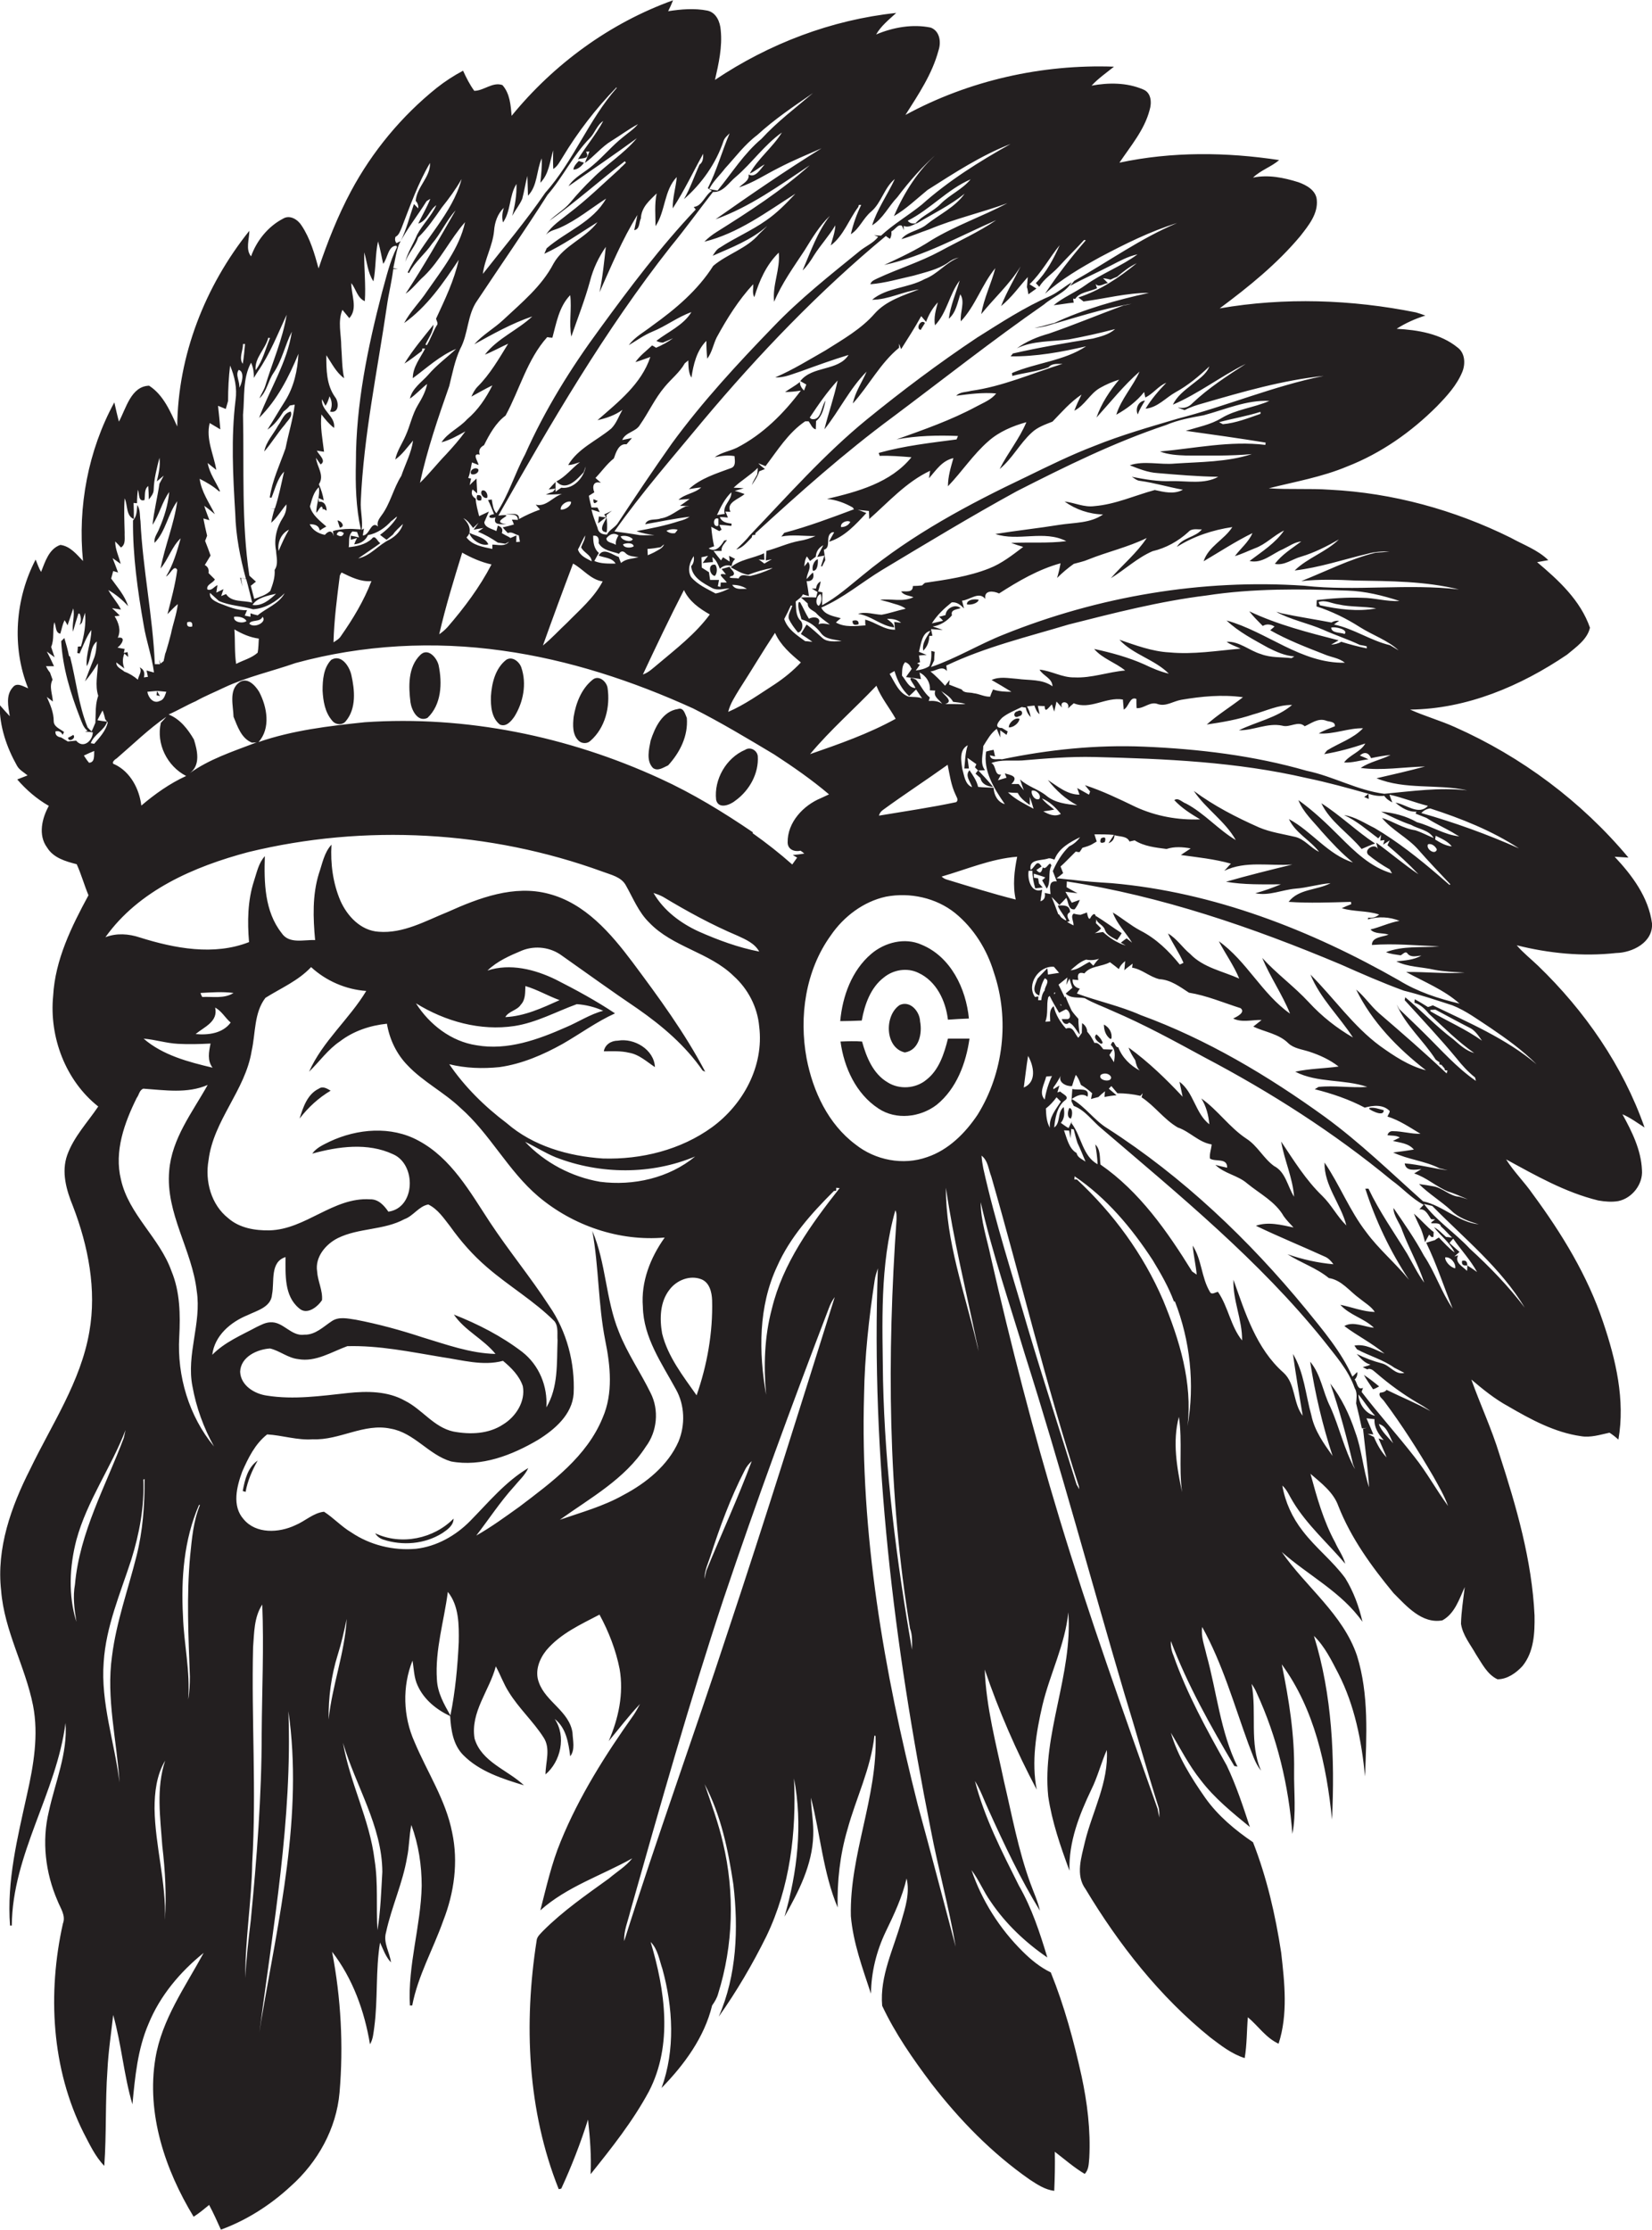 <?xml version="1.0" encoding="utf-8"?>
<!-- Generator: Adobe Illustrator 19.2.0, SVG Export Plug-In . SVG Version: 6.00 Build 0)  -->
<svg version="1.1" id="Layer_1" xmlns="http://www.w3.org/2000/svg" xmlns:xlink="http://www.w3.org/1999/xlink" x="0px" y="0px"
	 viewBox="0 0 575.1 775.9" enable-background="new 0 0 575.1 775.9" xml:space="preserve">
<g>
	<path fill="#231F20" d="M562.6,331.6c5.7-0.1,12.9-3.7,12.5-10.3c-1.2-9.1-6.9-16.7-13-23.2c1.2,0.1,3.6,0.2,4.8,0.3
		c-16.3-19.5-37.2-35.1-60.4-45.4c-5.1-2.3-10.5-3.8-15.6-6.1c19.7-0.2,38.5-8.2,54.6-19.1c3.1-2.6,7.1-5.3,8-9.4
		c-3.3-9.5-10.9-16.5-18.4-22.8c1-0.2,2.9-0.5,3.9-0.7c-3.7-3.6-8.6-5.3-13.1-7.8c-19.6-9.7-41.1-15.6-62.9-16.7
		c-7.1-0.5-14.2,0-21.3-0.5c9.1-2.3,18.5-3.9,27.3-7.6c11.8-4.6,22.3-12,31.2-20.9c3.5-3.6,7-7.4,8.9-12.1c1.1-2.8,0.9-6.5-1.7-8.4
		c-5.9-4.8-13.8-6.1-21.2-6.5c3.1-2,6.5-3.5,10-4.6c-1.1-0.4-2.2-0.8-3.3-1.1c-22.4-4.5-45.7-5.3-68.3-1.4
		c10.1-7.5,20-15.5,28.1-25.2c2.8-3.6,6.2-7.7,5.7-12.6c-0.3-3.3-3.6-5.1-6.4-6.1c-5.1-1.6-10.5-2.7-15.8-1.6
		c2.7-2.6,6.3-3.7,9.1-6.1c-18.4-2.8-37.3-3-55.6,0.9c3.9-5.8,8.7-11.4,10.5-18.3c0.8-2.6,0.6-6.1-2.3-7.2c-5.6-2.4-12-2.4-17.9-1.3
		c2.3-2.5,5.2-4.5,7.8-6.6c-25.1-0.9-50.5,4.8-72.6,16.8c4.5-7.1,9.3-14.2,11.5-22.4c1-2.9,0.5-6.8-2.7-8c-6.3-1.3-13.1-0.1-19,2.4
		c1.7-3,4.5-5.2,7-7.5c-22.6,2.4-44.3,10.7-63.1,23.3c1.3-5.7,2.6-11.5,2-17.3c-0.2-2.8-1.5-6.1-4.6-6.8c-4.5-0.9-9.2-0.5-13.7,0.2
		c0.6-1.2,1.2-2.5,1.7-3.8c-22,7.9-41.5,22.2-56.2,40.2c-0.3-3.7-0.6-7.8-3.2-10.7c-3.4-1.2-6.5,2-9.8,2c-1.6-2.2-2.8-4.6-3.9-7
		c-3.2,1.7-6.3,3.7-9.2,6c-12.2,9.8-22.4,22.1-29.8,35.9c-4.6,8.6-8.2,17.7-11.3,26.9c-1.4-5.1-2.9-10.4-5.9-14.9
		c-1.3-2.1-4.1-3.9-6.5-2.4c-5.2,2.7-9.2,7.7-11.1,13.1c-2-2.4-0.6-6-0.6-8.9c-15.4,19.2-24.9,43.4-25.1,68.1
		c-2.4-5.2-4.8-11-9.8-14.2c-6.3,0.2-8,7.9-10.5,12.5c-0.6-2.2-1.1-4.5-1.6-6.7c-9.1,16.7-12.8,36.3-10.9,55.2
		c-2.2-2.3-4.5-5.2-7.9-5.6c-4,1.4-5.3,5.9-6.7,9.4c-0.8-1.3-1.3-2.9-1.9-4.3c-7.1,13.6-8.4,30.4-2.6,44.8c-1.6-0.6-3.9-2.2-5.3-0.4
		c-2.6,2.8-1.6,6.8-1.1,10.1c-1.2-1.3-2.4-2.6-3.5-3.9c-0.1,7.4,2.4,14.7,6,21.1c0.8,1.5,2.4,2.3,3.7,3.4c-1.2,0.5-2.4,0.9-3.6,1.4
		c3.1,3.6,6.8,6.8,11,9.2c-2.4,4.3-3.8,10.2-0.6,14.5c2.2,3.6,6.4,4.8,10.3,5.8c1.6,3.5,2.6,7.2,4.1,10.8
		c-5.9,10.9-11.6,22.4-12.3,35c-1.4,14.3,4.3,29.5,15.7,38.5c-3.7,5.5-8.5,10.5-10.8,16.9c-2.1,5.9-0.3,12.2,2,17.8
		c5.3,13.8,8.3,29,5.7,43.7c-3,17.4-13.1,32.2-20.6,47.8c-6.6,13-11.8,27.5-10.1,42.3c1.1,14,8.4,26.3,11.1,39.9
		c2,10.3,0.2,20.8-2.1,31c-3.3,15-7.1,30.1-5.9,45.6c0.1,0,0.4,0,0.6,0c0.2-24.9,15.6-46.2,18.7-70.5c0.8,10.6-3.6,20.6-5.8,30.8
		c-2.5,10.3-1.2,21.3,3,31c1,2.6,3,5.2,1.9,8c-5.4,24.2-4,50.5,7.2,72.8c2.1,4,4,8.2,7.2,11.5c0.8-11.1,0.3-22.2,1.1-33.3
		c0.3-6.4,1.3-12.8,2-19.2c2.9,10.2,3.7,21,6.7,31.1c0.9-9.5,1.8-19.2,5.6-28c4-9.8,11-18.1,19.2-24.7
		c-6.4,11.8-14.6,23.2-16.8,36.7c-3.2,19.3,3.4,38.8,13.3,55.1c1.9-1.2,3.7-2.7,5.4-4.1c1.5,2.8,2.8,5.7,4.1,8.6
		c9-3.3,17.3-8.6,24.4-15.2c9.3-8.3,15.8-19.9,16.9-32.5c1.4-16.3,0.5-32.9-2.6-49c7.2,9.3,11.3,20.7,13.2,32.2c1.1-1.8,1.2-4,1.5-6
		c1.3-9.8,0.4-19.7,2-29.4c1.1,2.4,2,5,3.8,6.9c-0.4-3.5-2.8-6.8-1.7-10.5c1.9-8.8,5.8-17.1,7.3-26c0.8-3.7,0.7-7.6,1.5-11.3
		c2.5,6.8,3.6,14,3.6,21.2c-0.3,14-4.9,27.6-4.1,41.6c0.2,0,0.6,0,0.8,0c2-10.4,7.3-19.6,10.8-29.5c3.8-9.7,5.3-20.4,3.1-30.7
		c-2.2-11.3-8.7-21-13.1-31.5c-4-8.9-4.3-19.3-0.7-28.3c0.5,2.9,0.5,6,1.8,8.7c2.2,4.9,6.6,8.4,11.3,10.6c0.3,4.8,1,9.9,4.5,13.5
		c5.7,5.8,13.7,8.3,21.2,10.6c-5.7-5.4-14.8-8.1-17.2-16.3c-1.5-9.2,5.2-16.7,7.4-25.1c1.6,2.9,2.7,6.1,4.5,8.9
		c3.5,5.7,8.5,10.2,12.1,15.8c2.6,3.9,0.7,8.6,0.7,12.9c5.3-4.5,7.3-13.2,3.2-19.3c4,3.1,4.8,8.3,5.4,13c1.8-2.3,0.9-5.5,0.8-8.2
		c-1.1-7.5-9.3-10.7-11.7-17.5c-1.5-3.9,0.1-8.1,2.6-11.2c4.9-5.8,12-9,18.5-12.4c3.2,5.9,5.7,12.3,7,18.9
		c1.5,8.6-0.4,17.3-3.8,25.1c3.6-4.3,7-8.8,10.9-12.9c-0.7,1.3-1.4,2.6-2.2,3.8c-9.8,13.8-19,28.3-25.4,44c-3.2,7.7-5,15.9-7.1,24
		c9.3-8.3,21.3-12.1,32-18.1c-2.2,2.8-5.4,4.7-8.1,7c-7.9,5.7-16,11.3-22.9,18.2c-0.9,1-2.2,2-2.3,3.5c-4.5,28.8-3.2,59.1,7.7,86.4
		c0.2,0,0.7-0.1,0.9-0.2c3.6-7.8,6.7-15.8,9.3-24c0.7,6.3,1.2,12.7,0.9,19c7.3-9.1,14.7-18.4,20.3-28.8c8.4-16.2,5.6-35.3,0.6-52
		c2.5,2.5,3,6.2,4.1,9.4c3.7,13.4,4.5,28.2-0.3,41.4c7.9-8.1,14.9-17.6,17.6-28.7c0.9-1.3,1.7-2.6,2.1-4.1
		c5.3-16.9,5.8-35.2,1.7-52.4c-1.6-7-4.1-13.7-6.4-20.5c5.7,10.8,8.2,22.9,10,34.9c1.8,15.4,1.2,31.6-5.1,46
		c6.3-8.9,11.8-18.3,16.6-28c8.2-17,10.5-36.2,9.6-54.9c3.1,16,1.2,32.6-3.3,48.1c4.9-8.7,9.7-18,10-28.2c0.2-4.4-0.7-8.8-0.8-13.2
		c3.3,12.7,4.2,26,9.3,38.2c-0.2-9.1,0.8-18.3,3.4-27.1c3-11,8.2-21.3,9.4-32.7l0.4,0.1c0.7,21.3-9.1,41.4-8.6,62.7
		c0.8,9.3,4.1,18.2,7,27c0.1-7.5,1.9-14.8,5.1-21.5c2.9-6,5.8-12.1,7.3-18.6c1.2,5-0.4,10-1.8,14.8c-2.7,9.7-7.6,19.2-6.7,29.5
		c4.5,9.6,10.7,18.5,17.1,27c9.8,12.7,21.1,24.3,34.3,33.5c2.6,1.7,5.3,3.5,8.5,3.9c0.2-4.5,0.3-9.1,0.2-13.6
		c3.4,2.6,6.7,5.5,10.4,7.7c1.5-1.5,1.4-3.7,1.6-5.6c0.5-9.6-0.7-19.2-2.7-28.5c-2.7-12.2-6-24.4-10.7-36c-3.7-1.8-6.9-4.4-9.8-7.3
		c-8-7.9-14.2-17.7-17.8-28.3c2.6,3.4,4.2,7.5,6.7,11c5.2,7.7,12.1,14.2,19.7,19.4c-2.6-8.6-5.4-17.2-9.9-25
		c-5.9-11.8-12-23.6-15.3-36.4c2,3.2,3.2,6.8,4.8,10.2c5.4,11.9,11,23.8,17.8,34.9c-0.7-3.3-2.2-6.4-3.3-9.5
		c-4.2-11.5-6.4-23.6-9.2-35.5c-2.7-12.9-6.2-25.7-6.7-38.9c4.9,14.4,11,28.4,18.1,41.8c-1.9-9.7-0.2-19.9,2-29.4
		c2.6-10.9,7.9-21.1,9-32.3c1.6,21.7-9.2,42.3-7,64c1.3,8.9,4.3,17.5,7.4,25.9c-0.3-10,3.4-19.4,7.6-28.2c2.2-4.4,3.4-9.3,5.4-13.8
		c0.7,11.2-5,21.3-7.6,31.9c-1.2,5.3-3.4,11.6,0.2,16.5c11.6,19.3,25.8,37.4,43.4,51.6c3.7,2.8,7.5,5.8,12,7.2
		c0.8-4.7,0.7-9.5,1.1-14.2c3.6,3,6.3,7.2,10.7,9.2c3.3-10.2,2.1-21.2,0.9-31.7c-2-13.1-5-26.1-9.8-38.4
		c-6.2-4.2-12.2-9.2-16.6-15.4c-4.9-7-9.6-14.5-12-22.7c3.4,5.6,6.3,11.4,10.4,16.5c4.8,6.3,11,11.3,17.1,16.3
		c-2.4-7.3-4.8-14.6-8.1-21.5c-6.9-12.3-13.8-24.8-18.5-38.2c-0.7-1.6-1-3.3-0.9-5c5.8,15.3,13.8,29.5,22.1,43.5
		c0.3,0,0.9,0.1,1.1,0.2c-6-12.2-7.2-26-10.8-38.9c-0.7-3.2-2-6.4-1.5-9.7c7.1,12.8,11.1,27,16.1,40.7c1.3,3.2,2.2,6.6,4.4,9.3
		c-4.2-9.5-1.4-20.2-3.3-30.2c0.7,1,1.3,2,1.8,3.2c7.1,15.4,11.1,32.1,12.4,49c1.4-7.2,0.5-14.7,0.6-21.9
		c0.2-12.5-1.8-24.9-4.3-37.1c11.4,15.6,15.6,35.1,17.5,54c1-21.4,0.1-43.3-6.3-63.9c3.8,3.7,6.1,8.5,8.5,13.1
		c5.7,11.1,8.1,23.5,9.3,35.8c0.5-14,1.4-28.5-2.8-42c-4.9-14.5-17.8-23.9-26.2-36.1c9.3,8.2,20.9,14,28.1,24.3
		c-1.2-5.3-3.1-10.5-6-15.2c-4.4-6-10.3-10.5-14.8-16.4c-3.6-4.6-6.1-10-7.1-15.8c1.7,1.5,2.5,3.7,3.7,5.6
		c4.9,8.1,12.1,14.4,18.2,21.6c-0.7-2.7-2.4-4.9-3.5-7.4c-4.1-7.5-6.4-15.8-8.6-23.9c3.7,3.2,8,6.4,9.7,11.2
		c4.4,11.2,11.6,21.1,19.2,30.3c4.5,4.5,9.9,10.8,17,9.5c4.3-2.3,5.9-7.4,7.8-11.6c-0.5,4.3-1.2,8.5-1.3,12.8
		c0.6,4,3.3,7.2,5.2,10.6c2.1,3.2,3.9,7,7.5,8.7c3.4,0,6.5-2.2,8.7-4.6c4-4.9,4.3-11.5,4.2-17.6c-0.9-19.2-6.3-37.8-12.2-56
		c-2.7-8.9-6.7-17.4-9.8-26.1c4,3.4,8.2,6.8,12.8,9.3c7.9,4.6,16.2,9.1,25.3,10.4c3.4,0.6,6.7-0.5,10-1.2c1.1,0.7,2.1,1.5,3.1,2.4
		c2.4-13.8-0.9-27.8-5.3-40.8c-5.4-16.2-14.4-30.9-24.5-44.6c-2.9-4.2-6.6-7.8-9.3-12.1c10.3,5.6,20.6,11.5,32.1,14.3
		c2.3,0.4,4.7,0.6,7,0.2c4.8-1,8.6-5.9,8.2-10.8c-0.3-7-3.5-13.4-6.8-19.4c2.8,1.2,5.2,3,7.7,4.6c-7.5-21.4-20.8-40.6-37.1-56.3
		c-2.5-2.4-5.2-4.5-7.4-7.1C539.1,331.7,550.9,332.9,562.6,331.6z M496.1,266.7c-5.6,1.5-11.2,2.8-16.9,4.1
		c10,4.1,21.2,1.9,31.6,4.2c-9.7-1.1-19.3,0.3-28.9,1.2c-9.4-1.2-17.8-6.1-27-8c-18.4-5.3-37.5-7.6-56.6-8.4
		c-16.6-0.7-33.2,1-49.5,4.4c-1.5-0.3-3.8,0.7-4.2-1.4l1.8,0.4l-0.5-2.3c-0.6,0.1-2,0.4-2.6,0.6c-1.1,6.8,2.8,12.9,6.5,18.3
		c-2.5-0.7-3.8-3.2-3.9-5.7c-1.8-0.1-3.6-0.1-5.4-0.3c-0.5-2.2-1.8-4-3-5.8c-1.7,1.9,0.3,3.9,0.9,5.9c-2.5-1-2.7-4-3.4-6.3
		c-0.4-2.8-1.2-6.6,1.9-8.3c-0.9,2.6-0.9,5.4-1.2,8.1c0.4,0,1.2,0,1.6,0c-0.1-0.9-0.4-2.8-0.5-3.7c1,0.7,2,1.4,3.1,2.2
		c-0.1,0.3-0.4,0.8-0.5,1.1c0.3,0.3,0.8,0.8,1.1,1.1c0.6,0,1.8-0.1,2.4-0.1c-1.9-2.4-0.6-5.7-0.6-8.4c1.4-2.2,2.6-4.5,4.7-6
		c0.4,1,0.8,2,1.2,3l0-2.5l2.2,1.6c0.1-0.3,0.3-0.9,0.4-1.2c-0.5-0.3-1.5-0.9-2-1.2c-3.1,0-1.1-2.4,0.1-3.6c2-1.6,4.4-2.5,6.8-3.7
		c0.4,0.1,1.1,0.2,1.4,0.2c0.2,1.3,0.8,2.4,1.7,3.3c-0.2-1.3-0.6-2.6-1.3-3.7c0.6-0.1,1.9-0.2,2.6-0.3c0.4,1.1,0.8,2.3,1.8,3
		c-0.2-1-0.4-2-0.6-2.9c0.6,0,1.8,0.1,2.4,0.1c0,2.8,1.5,0.2,2.5-0.6c0.2,0.6,0.6,1.9,0.8,2.5c0.2-0.9,0.6-2.6,0.8-3.5
		c0.5,0.5,1.4,1.6,1.9,2.1c-1.1-2.7,3-2.3,2.1,0.3c0.6-0.6,1.3-1.2,2-1.8c5.7,2.4,11.2-2.3,17.1-1.3c0.1,0.9,0.2,2.6,0.3,3.5
		c1.8-0.9,2.1-4.7,4.4-3.7c0,0.8,0,2.4,0.1,3.2c2.6,0.2,4.7-2.5,7.4-1.4c2.8,0.9,5.3-1,8.1-1.5c7.1-1.2,14.3-1.9,21.5-0.9
		c-4.2,3.3-8.7,6-12.6,9.5c5.4-0.8,10.8-1.7,16.1-3.5c4.5-1.2,8.8-3.4,13.6-3.3c-5.3,4.5-12.4,5.8-18.5,8.8c5.1,0.1,10-2.7,15.1-1.6
		c2.6,0.8,5.6-1.9,7.8,0.2c2.3-1,4.6-2.9,7.3-2c1,0.5,3.4,0.2,3.2,2c-1.9,0.8-3.8,1.4-5.6,2.5c5.2,0.4,10.2-1.9,15.4-1.8
		c-3.4,3.6-8.3,5.1-12.5,7.7c-0.3,0.3-0.8,1-1,1.3c4.8-0.8,9.6-2.1,14.3-3.7c-1.7,3-5.4,3.9-7.4,6.6c2.9,0.2,5.7-0.8,8.5-1.1
		c-1-0.5-2-0.9-3-1.3c1.6-1.5,3.1-1,3.9,0.9c2.3-0.5,4.5-0.9,6.8-1.1c-3.4,1.7-7.3,2.4-10.4,4.5C481,268.2,488.5,266.9,496.1,266.7z
		 M493.1,282.4l-0.3,0.7c1.3,0.5,2.5,1,3.8,1.5c2.9,1.9,6,3.3,9,5c0.6,0.4,1.8,1.1,2.4,1.4c-5.2-0.5-9.7-3.6-14.7-4.9
		c-3.8-2.2-8.2-3.3-12.5-3.7c3.4,1.7,6.8,3.4,10.4,4.6c2.6,1.5,6.3,1.8,7.9,4.6c-2.2-0.9-4.2-2-6.4-2.7c-4.2-0.6-7.7-3.1-11.6-4.3
		c3.5,4.3,8.9,6.8,12.6,11c3.6,4.1,7.4,8.1,11.2,12.1l-0.3,0.2c-1.3-1.1-2.5-2.2-3.8-3.3c-7-6-14.3-11.8-22.3-16.5
		c-3.5-1.7-6.7-3.9-10.6-4.5c4.4,2,8,5.2,11.9,8.1c0.3-0.3,0.8-0.9,1-1.3c-0.1,0.5-0.2,1.6-0.3,2.1l1.5-0.2l-0.5,1.6l2.3-1.5
		l-0.8,1.7c3.8,3.2,7.4,6.5,10.8,10.1c-5.1-3.4-9.7-7.4-14.7-11c0.1,0.5,0.4,1.5,0.5,2.2c-0.8-2.2-5,0.1-3.3,2
		c2.3,1.9,4.8,3.6,7.5,5.1c0.2,0.4,0.6,1.1,0.8,1.4c-7.4-2.1-13-7.6-18.3-12.9c-4.5-4.5-9.1-8.9-14.3-12.6c1.7,4.3,5.2,7.4,8.1,10.9
		c3.4,3.8,6.9,7.6,10.9,10.8c-8.7-2.7-14.4-10.9-22.3-15.1c2.3,4.9,7.4,7.3,10.5,11.4c-3-1.4-5-4.4-8.3-5.2c-4.2-1-8.6-1.6-12.6-3.3
		c-7.9-3.5-15.7-7.5-22.7-12.7c4.2,6.3,10.9,10.5,14.6,17.1c-6.2-3.7-10.9-9.3-17.3-12.7c-1.3-0.4-2.7-2.2-4.1-1.2
		c2.6,2.8,5.8,4.8,9,6.7c-7.7,0.3-15.4-1.1-22.4-4.3c-5.8-2.8-11.6-5.6-17.7-7.6c0.4,0.5,1.3,1.6,1.8,2.2l-0.4,1.1
		c-1.4-0.8-2.7-1.5-4.1-2.3c0.2,0.6,0.6,1.7,0.8,2.3c-4.3,0-7.6-2.9-11-5.1c2.8,3.6,6.2,6.7,10.2,8.8c-3.7-0.4-7.7-0.8-10.7-3.3
		c-2.8-2.3-6.5-3.2-9.2-5.7c0.3,1,1,2.9,1.3,3.8c-0.5-0.6-1.3-1.7-1.8-2.2c-0.6,0-1.8,0-2.5,0c2.7-2.7-0.2-3.1-2.3-3.7l0.6,1.5
		l-3,0.9l1.1-2c-2.4,0.4-1.6-3.2-3.4-4c3.4-1.3,7.1-0.7,10.7-0.9c8.3-0.7,16.7-1.4,25.1-1.2c24.8,0.6,49.7,1.7,73.9,7.3
		c7.3,1.5,14.5,3.5,21.6,5.5c-0.5,0.4-1,0.8-1.5,1.1l1.6,0.7c0-0.4-0.1-1.3-0.1-1.8c1.8,0.6,3.6,0.9,5.5,0.7
		c0.7,1.1,1.7,1.7,2.8,2.3c-0.3-0.7-0.8-2-1-2.7c4.6,1,8.9,2.8,13.4,3.9c-3.3,3.5-7.6-0.6-11.3-1.1
		C487.9,281.1,490.4,282.6,493.1,282.4z M508.1,349.2c-7.3-1.7-14.6-4.1-21.1-8.1c-30.7-17.5-64.5-30.7-100-33.8
		c-4.7-0.3-9.4-0.6-14-1.2c-1.7-0.1-3.5-0.4-5.2-0.5c0.6-0.4,1.7-1.3,2.3-1.8c-0.3-0.8-0.6-1.5-0.9-2.3c0.7-0.6,1.4-1.3,2-1.9
		c1.1-1.1,2.2-2.2,3.3-3.3c0.3,0.1,1,0.2,1.3,0.2c0.3-0.4,0.8-1.1,1-1.5c1.3-0.4,2.6-0.7,3.8-1.5c0.3-0.2,0.9-0.5,1.2-0.7
		c-0.3-0.8-0.5-1.6-0.8-2.5c2.3,0,4.6,0,6.8,0.2c-0.5,0.7-1.4,2.2-1.9,2.9c1.3-0.5,2-1.4,2.1-2.8c1.8,0.6,4.3,0.2,5.2,2.2
		c0.4-0.1,1.3-0.3,1.8-0.4c3.3,2.1,7.3,2.5,11.1,3c2.7-0.9,5.6-0.7,8.4-0.2c-1.1,0.8-2.3,1.5-3.4,2.3c5.8,0.8,11.7,1.4,17.4,3
		c-0.8,0.8-1.5,1.7-2.3,2.5c7.4-3.6,15.8-1.6,23.7-2.2c-7.7,1.9-15.5,3.8-23.1,6c6.3,1.1,12.8,0.9,19.1,0.9
		c-2.9,1.2-5.9,2.3-8.9,3.1c4.8,1,9.3-1.2,14-1.6c4.1-0.3,8.1-1.6,12.2-1.9c-4.7,2.5-11.1,1.9-14.6,6.5c7.2,0.5,14.5,0.2,21.7,0
		l0.1,0.8c-1.1,0.4-2.2,0.9-3.3,1.4c4.2,1.3,8.8,0.8,13,2.2c-1,0.9-2.3,1.3-3.8,1.1l-0.1,0.6c3.6-1.1,7.5-0.9,11,0.5
		c-3.5,0.6-6.7,2.2-10.1,3c1.5,1.7,4.2,1.1,6.3,1.8c-1.9,0.8-5.9,0.8-5.8,3.6c7.8-0.6,15.7,0.2,23.5,0.5c-6.2,0.5-12.6-0.3-18.6,2
		c1.6,0.7,3.4,0.8,5.1,1.1c0.7-0.3,1.7-1.7,2.4-0.6c1.2,1.5,3.2,0.8,4.8,0.7c-2.6,1.5-5.7,1.7-8.7,2c4,2,8.7,1.9,13.1,2.9
		c3.5,0.7,7.1,0.8,10.7,1c-6.8,0.5-13.6-0.3-20.4-0.2C495.9,341.7,502.7,344.4,508.1,349.2z M364.8,339.1c0-0.5-0.1-1.6-0.2-2.2
		c-1.2,1.2-2.3,2.4-3.4,3.6c-0.8,2-2.3,4.8,0.6,5.9c0.3-2.1,0.8-4.2,1.9-6c2.1,0.8,0,2.8,0,4.1l0,0.1c-0.8,1-1.1,2.1-1.2,3.4
		c-0.3,0-0.8,0-1.1,0l0.1-1.3l-1.2,0.2c-3.1-4.4,1.4-11,6.6-10.5c0.6,0.7,1.2,1.4,1.8,2.1C367.4,338.7,366.1,338.9,364.8,339.1z
		 M368.5,348.5c-0.1-0.2-0.3-0.5-0.4-0.6l0.2,0.3L368.5,348.5z M367.4,345.3c-0.1,0.2-0.2,0.5-0.3,0.7l-0.2-0.5L367.4,345.3z
		 M365.5,392.4c-1.2-2-1.3-4.4-1.4-6.7c1.4-1.1,2.6-2.4,3.7-3.9c0.5,0.5,1,1,1.5,1.5C367.5,386.1,365.1,388.9,365.5,392.4z
		 M320.6,236.3l-0.5-2.3c2.3,1.1,3.9,3.6,3.6,6.2c0.5,0,1.4,0.1,1.9,0.1c-0.8,2.2,1.4,3.1,2.4,4.6c-1.4-1-3-1.1-4.7-1
		c0.1-0.3,0.3-0.9,0.4-1.2c-2.1-1.7-3.1-4.2-4.8-6.2c-4.1-2-0.6,1.6-0.2,2.9c-2.4,0-3.3-2.8-4.7-4.3c0.1-1.6-0.1-3.4,1.1-4.7
		c0.9,0.3,1.6,0.9,2,1.9l0.3,0.4c-0.6,1-1.4,1.9-2,2.9C317.2,235.8,318.9,236,320.6,236.3z M329.4,231.6c13.6-6.5,28.3-10,42.6-14.3
		c15.8-4,31.7-8.1,48-10.1c16.2-2.5,32.7-2.3,49.1-1.7c6.2,0.2,12.2,1.7,18.1,3.6c-4.4,0.3-8.7-1.1-13.1-1.1
		c-5.2-0.2-10.5,0.2-15.7,0.8c0,0.6-0.1,1.7-0.1,2.2c5.3,1.7,10.4,4.2,15.1,7.2c4.4,2.8,9.6,4.5,13.5,8.1c-1-0.6-2-1.2-3-1.8
		c-6.8-1.6-12.7-5.8-19.5-7.2c0.6-0.5,1.2-0.9,1.8-1.3c-1-0.1-1.9,0.1-2.7,0.6c-5.8-1.1-11.7-2-17.4-3.2c-0.6-0.2-1.2-0.4-1.8-0.5
		c5.1,2.8,11,3.9,16.3,6.2c4.2,1.9,8.6,3.3,12.8,5.3c0.6,0.1,1.8,0.3,2.4,0.5l0,0.7c-3-0.6-6-1.4-8.9-2.3c-1.1,0.7-2.3,0.9-3.5,1
		c0.9-0.5,1.7-1,2.6-1.5c-10.5-2.7-21.2-5.4-31.1-10.1c1.4,1.8,3.1,3.5,4.7,5.1c1.3-0.8,2.8-0.6,4.1,0.2c-0.4,0.3-1.1,1-1.5,1.3
		c6,3.4,12.5,5.9,18.9,8.4c2.3,1,5,1.2,7.1,2.9c-15.3,0.3-27.1-10.8-41.2-14.7c4.2,4,9.5,6.7,14.5,9.5c2.8,1.4,5.9,2.8,9.1,3
		c-0.3,0.2-0.8,0.5-1,0.6c-3.5-0.4-7.2-0.1-10.6-1.4c-4.1-1.2-7.5-4.5-12-4.3c1.5,1.1,3.3,1.6,4.9,2.4c-8.3,0.7-16.5,2.1-24.8,1.3
		c-6-0.3-11.8-2.5-17.4-4.4c4.8,5.2,12.2,6.8,17.2,11.8c-3-0.7-5.8-1.9-8.5-3.2c-5.6-2.5-11.5-4.1-17.5-5.4
		c2.9,3.4,7.4,4.7,10.8,7.5c-6,0.5-11.7,2.7-17.7,2.4c-4.2,0.1-8-2.3-12.1-2.7c1.2,2.2,4.4,2.9,4.5,5.8c-3.6-2.6-8.1-2-12.3-2.6
		c-3-0.2-6.1-0.9-8.9,0.4c2.3,1.3,4.6,2.7,6.9,4.1c-2.2,0-4.4-0.1-6.4-0.8c-0.3,0.6-0.8,1.8-1,2.5c-2,0.1-3.8-1-5.8-1.2
		c-1.3-0.4-3.3,0.1-4.1-1.3c-1.5-0.6-2.9-1.1-4.4-1.7l0.2-1.6c-0.4,0.5-1.2,1.5-1.6,2c-1.6-1.8-3.3-3.5-5.1-5c1.6,0,3.5-1.7,5.1-0.7
		c0.2,0.1,0.5,0.4,0.6,0.6C329.6,232.6,329.5,231.9,329.4,231.6z M479.1,211.7c-6.5,1.2-13.2,0.3-19.6-1.1c-0.1-0.3-0.4-0.8-0.5-1.1
		c2.3-0.9,4.6,0.5,6.9,0.8C470.3,211.3,474.8,210.9,479.1,211.7z M468.1,220.6c-1.4-0.6-4.5-0.2-4.7-2.2
		C464.6,217.9,469.5,219,468.1,220.6z M328,240.8c-0.1-0.1-0.3-0.3-0.4-0.4c1.5,1.1,3.3,2.1,4.2,3.8c1.5,0.2,3,0.3,4.3,0.8
		c-2.4,0.1-4.7-0.1-7.1,0C332.1,244.1,328.8,242,328,240.8z M316.5,242.2c0.8-0.7,1.6-1.5,2.4-2.3c0.7,1,1.4,2.1,2.1,3.1
		c-1.5-0.6-3.1-0.4-4.7-0.6c-3.4-1.2-4.8-5-6.6-7.9c0.4-0.3,1.3-0.8,1.7-1C312.4,236.9,314,240,316.5,242.2z M311.8,250.1
		c-9.4,5.2-19.7,8.8-29.8,12.3c7.1-8.5,15.5-15.8,23.1-23.8C306.7,242.7,309.6,246.2,311.8,250.1z M307.4,281.8
		c7.4-5.4,15.1-10.4,22.5-15.7c0.7,3.5,1.2,7.2,2.8,10.5c0.3,0.8,1.1,1.7,0.2,2.5c-8.9,1.9-18,3.2-26.9,4.7
		C306.2,282.9,306.7,282.3,307.4,281.8z M354.1,298.1c-1,4.9-1.6,10-0.5,14.9c-8-2-15.9-4.5-23.8-6.9c-0.8-0.2-1.5-0.6-2-1.1
		C336.5,302.5,345,298.8,354.1,298.1z M359.8,281.4c-3.1-1.7-6.3-3.2-8.9-5.7c1.1,0.1,2.2,0.2,3.4,0.2c0.9,1.8,2.5,3,4.2,4.2
		c0-0.7,0-2.1,0-2.8C359,278.7,359.4,280,359.8,281.4z M359.2,275.1c1.4-0.4,3.5,1.5,2.6,2.9C360.3,278.7,358.8,276.4,359.2,275.1z
		 M375.6,517.2l0.1,1c-0.2-0.4-0.6-1.2-0.9-1.6c-5.6-18.1-11.5-36.1-16.9-54.2c-5.4-18.6-11.4-37-15.6-55.9
		c-0.3-1.5-0.5-2.9-0.6-4.4c2.3,1.8,2.4,4.8,3.4,7.3C355.4,445.2,364.1,481.7,375.6,517.2z M356.4,378.4c0.5-3.7,0.9-7.4,1.5-11
		C359.9,370.9,361,376.5,356.4,378.4z M363.7,382.6c-2.2-2.3-0.1-5.4,0.5-8c0.5-0.1,1.5-0.1,2-0.2C365,377,364.1,379.8,363.7,382.6z
		 M365.7,311.1c-0.5-0.1-1.5-0.3-2-0.4c0.3,1.5-0.2,2.5-1.5,2.9c0.2-1.3,0.4-2.6,0.6-4c-3.9,1.4-5.2-3.8-4.7-6.6l1.3,0
		c0,2.1,0.4,4.1,1,6.1c0.6-0.1,2-0.2,2.6-0.3l-1.3-1.4c-0.1-0.4-0.2-1.3-0.3-1.8c-0.4,0-1.1-0.2-1.5-0.2l0-1.4
		c1.3,0.4,2.7,0.8,4,1.3c-0.3,0.3-0.8,0.8-1.1,1c0.4,0.7,1.2,2.2,1.6,2.9c1.6-2.2,0.3-5.5,1.6-8c-0.6-2.2-1.6,1.8-3,0.6
		c-0.4,2-1.1,2.3-2.2,0.9l1.8-1.2c-1.7-2.8-2.2,0.2-3.8,1.2c-0.8-3.8,3.5-3.2,5.8-3.9c0.9-0.4,1.7,0.1,2.5,0.3
		c1.4-3.9,5.4-6.1,8.9-7.8c-1,1.4-2.3,2.5-3.8,3.2c-2.5,2.4-4.3,5.4-5.7,8.6c0.5,1.2,0.9,2.4,1.4,3.6
		C364.9,306.3,365.6,309.1,365.7,311.1z M362.7,277.8c2.7,1.1,4.8,3.2,6.6,5.4c-2.1,1.1-4.2,0.2-6.1-0.9c1-0.1,2.9-0.4,3.8-0.6
		C365.6,280.5,363.9,279.4,362.7,277.8z M499.6,292.1l0.2-1.3c2,1,4.2,1.9,5.6,3.7C503.2,294.3,501.4,293.2,499.6,292.1z
		 M500.2,295.6c-0.6,2.1-3.9-0.2-3.1-1.8C498.3,293.3,499.8,294.5,500.2,295.6z M447,184.6c-3,4.4-7.8,7.4-12,10.6
		c4.4,1,7.8-2.5,11.6-4.1c2.1-1,4.1-2.5,6.4-2.7c-3.2,2.4-6.7,4.5-9.2,7.8c3.3,0.7,6.1-1.7,9.1-2.5c4.7-1.4,9-3.6,13.2-6
		c-4.5,4.4-10.9,6.4-15.4,10.8c8.6-1,16.9-3.8,25.3-5.8c2.5-0.7,5.2-0.9,7.8-0.8c-1.6,0.2-3.3,0.3-4.9,0.4c-9,2.2-17.3,6.5-25.9,9.9
		c6.3-0.7,12.6-0.5,18.9-0.2c12,0.2,24.2,0.2,36,3.1c-17.9-2.1-36,0.7-53.9-1.3c-35.5-2.4-71.6,3.7-104.6,17
		c-8.6,3.4-16.5,8.3-25.3,11.3c0.3-0.6,0.8-1.7,1.1-2.3c0-1,0.1-2,0.2-3c-0.3-0.1-0.9-0.2-1.2-0.3c0.1,1.8,0,3.6-0.7,5.3
		c-1.4,0.9-3,1.3-4.7,1.5c0.4-0.5,1.1-1.5,1.4-2c-0.2-0.1-0.7-0.3-0.9-0.5l1-0.4c-0.1-0.6-0.3-1.7-0.4-2.3c0.7-0.1,2-0.2,2.7-0.2
		c-0.7-0.3-2-0.8-2.7-1.1c0.7-2.5,1-6.7,4-7.3c-1.2,2.1-3,4.2-2.5,6.9c1.4-1.3,2.1-3.2,2.1-5.1l1.1-0.1c-0.1-0.6-0.4-1.7-0.5-2.3
		c1,0.1,3.1,0.2,4.1,0.3c-1.2-0.5-2.4-0.8-3.5-1.2c2.7-0.4,5-1.9,6.7-3.9c-0.6-2,1.7-2,3-2.5c-1.9-1.7-5.2,0.2-5.2,2.4
		c-0.6,0.2-1.7,0.5-2.3,0.6c0.4,0.3,1.1,1,1.4,1.4c-1,0.2-2.9,0.7-3.9,0.9c1.8-2.9,4.3-5.2,6.9-7.3c1.8-0.2,3.1,0.9,4.3,2.1
		c-0.2-0.9-0.5-1.8-0.7-2.7c2.7-0.2,5.9-3.4,8.1-0.6c-0.5-3.2,2.9-2.8,4.8-1.9c6.7-4.3,13.7-8.4,21.4-10.5c-0.3,1.7-0.7,3.4-1.2,5.1
		c1.8-1.8,3.7-3.4,5.8-4.9c1.7-0.5,3.4-0.8,5-1.5c6.7-2.7,13.9-4.3,20.4-7.5c-3.4,5.2-8.4,9.3-12.5,14c4.9-3,9.2-7.1,14.5-9.4
		c4.7-1.1,9-3.5,12.5-6.7c1.2-1.4,3.2-0.8,4.7-0.9c-2.2,2.8-6.8,2.8-8.7,6.1c5.8-3.7,12.5-5.9,19.3-6.9c-2.8,4.4-8.3,6.7-10,11.9
		c5.6-3.3,11.1-6.9,17-9.8c-1.3,3.1-4.1,5.3-6.1,8c2.4-0.7,4.6-1.8,6.9-2.7C440.7,189.4,443.4,186.3,447,184.6z M425.2,145.5
		c-3.8,2.3-8.2,3.1-12.4,4.4c9.3,1.3,18.6,2.6,27.8,4.1c0,0.2-0.1,0.6-0.1,0.8c-12.3-1.5-24.5,1.2-36.7,2.3c2.9,1.1,6,1.3,9.1,1.4
		c7.6,0,15.3,0.2,22.9-0.5c-8.6,2.8-17.9,2.7-26.8,3.3c-5.2,0.5-10.8-1.1-15.7,0.6c3.1,1.2,6.3,2.5,9.6,2.7
		c7.1,0.6,14.1,1.2,21.2,1.3c-4.9,2.7-10.9,1.4-16.2,1.5c-4.7,0.2-9.3-0.6-13.9-1.5c0.9,0.5,1.7,1.3,2.8,1.4c5.1,0.7,10,2.2,15,3.1
		c-3.1,1.7-6.6,0.8-9.8,0.1c-7,1.9-13.7,5-21,5.6c-3.6,0.5-6.9-1.2-10.4-1.6c3.9,2.8,8.6,4.4,13.4,4.5c-4.4,3.1-10,2.8-15.1,3.6
		c-7.4,1.2-14.9,2-22.4,3.2c7.9,2.7,17-1.5,24.7,2.5c-6.3,0.8-12.8,0.3-19.2,0.6c1.4,0.5,2.8,1,4.2,1.4c-3.7,2.8-7.5,5.8-11.9,7.5
		c-7.1,2.8-14.8,3.9-22.3,5c-0.3,0.2-0.8,0.7-1,0.9c-1.1,0.1-2.1,0.2-3.2,0.2c0,2.5-2.4,1.7-4.1,1.9c1,1.4,2.8,1.4,4.3,2
		c-3.8,1.8-7.7,0.4-11.6,0.9c0.7,0.2,2.2,0.6,3,0.8c2,0.7,4.2,1,5.9,2.3c-2.8,0.6-5.6,1.6-8.4,2.1c-2.7-0.1-5.5-1.2-8.2-0.3
		c4.6,0.6,8,4.2,12.6,4.7c-0.2-1.5-1.6-2.1-2.5-3c1.8,0,3.5,0.2,4.9,1.4c-0.6-0.1-1.8-0.2-2.4-0.3c0.1,0.7,0.2,2,0.3,2.7
		c-3.8,0.1-6.8-2.6-10.4-3.5c0,0.5,0,1.5,0.1,2c-3.5,0.2-7.1,0.8-10.3-1c0.4-0.4,1.2-1.1,1.7-1.5c-2.5-0.7-5.6-1.1-6.8-3.7
		c7.7-3.3,14.1-8.8,21.2-13.1c15.5-9.3,31-18.7,46.9-27.4c16.9-8.6,33.9-17,51.9-23c4.2-1.8,8.7-2.6,13.1-3.4c7.5-2,15-5.4,22.9-5
		C436.4,141.9,430.3,142.4,425.2,145.5z M438.8,144c-4.3,1.5-8.6,3.2-13.1,3.6c-0.3-0.2-1-0.5-1.3-0.7c4.8-1.3,9.7-2.1,14.4-3.6
		L438.8,144z M285,210.8c-1.5-0.7-0.6-3.9,0.7-4.1C286.1,207.9,286.1,209.9,285,210.8z M421,127.5c-1.1,2.9-4,4.6-6.3,6.5
		c-2.4,1.9-5,3.9-6.4,6.8c8.9-3.8,16.7-9.9,25.4-14.2c-6.5,4.2-13,8.4-18.6,13.7c-1.3,1.4-3,1.9-4.9,1.5l0,0.1
		c0.6,0.2,1.6,0.6,2.2,0.8c2.1-1.1,4.3-1.8,6.5-2.4c13.8-4,27.6-8,41.9-9.5c-17.4,3.5-33.8,10.5-50.9,14.9c-9.8,2.9-19.6,5.7-29,9.5
		c-8.1,3.1-15.8,6.9-23.6,10.7c-20,9.5-39.7,20-56.9,34.2c-4.6,3.7-9,7.7-14.2,10.5c0-1.5,0-3,0.1-4.5c-0.4-0.1-1.1-0.2-1.5-0.3
		c0.4-1.2,0.7-2.3,0.9-3.5c-1,0.5-1.5,1.4-1.6,2.5l-1.5,0c0.5,0.3,1.5,0.9,2,1.2l-0.5,1.9c-1.8-0.1-3.5-0.1-5.3,0
		c0.6,0.5,1.8,1.5,2.4,2.1c-0.1,1.8,1.7,2.3,2.8,3.2c1.4,1.6,3.2,2.8,4.9,4.1c-1.3-0.2-2.7-0.6-4-0.1c1.3-2.5-1.8-2.8-3.3-1.9
		c-1.2-1.9-2-3.9-3.1-5.8l-0.5,0.1c-0.4,2,0.6,4,1,5.9c2.8,0.8,5.1,2.5,6.8,4.8c1.7,2.3,4.7,2.1,7.2,2.8c-2.2,0-4.9,0.5-6.7-1.1
		c-1.8-1.6-3.6-3.3-5.5-4.7c-0.5,0.8-1.5,2.5-2,3.3c1.4,0.9,2.7,1.8,4,2.7c-0.6,0-1.9-0.2-2.5-0.2c-2.9-2.1-6.1-4.1-7.3-7.7
		c0.8-1.5,1.6-3.1,2.3-4.7l0.5,0c-0.3,1.5-1.6,3-1.2,4.6c0.8,1.8,2,3.3,3.2,4.8c1.7-0.3,2-3.2,0.8-4.2c-1.7-1.8-1.4-4.3-1.6-6.6
		c0.9-0.8,2-1.4,2.5-2.5c0.5,0.2,1.6,0.5,2.1,0.6c-0.2-1.7-0.5-3.5-0.8-5.2c2,0.2,2.8-1.2,2.2-3c-0.8,0.7-1.5,1.5-2.2,2.3
		c0-2,2-4.1,0.5-6c-0.3,0.4-1,1.2-1.3,1.6c0.1-1.2,0.2-2.4,0.9-3.5c0.3,0.4,0.8,1.2,1.1,1.6c0.5-0.4,1.5-1.1,2-1.5
		c0.1-1.8,1-3.1,2.6-4c-0.5,1-1.6,3.1-2.1,4.1c0.6-0.1,1.9-0.4,2.5-0.5c-0.3,0.9-0.9,2.8-1.2,3.7l0.4,0.1c0.3-0.6,0.8-1.7,1.1-2.2
		c-0.2-1.2-0.3-2.4-0.5-3.6c2.8-0.8,0.2-4.8,2.9-6.1l0.7,0c-0.5,0.8-1.4,2.5-1.8,3.3c5.3-1.6,9.3-6,13-10c-0.8-0.3-2.2-0.9-3-1.1
		c1.3,0.1,2.6,0.3,3.9,0.4c0,0.7,0.1,2.1,0.1,2.8c6.8-6,12.9-12.9,21.2-16.8l-0.4,2.6c2.5-2.8,4.5-6.1,8.5-7
		c-0.9,3.2-1.9,6.4-1.9,9.8c4.9-5.1,8.8-11.1,14.1-15.7c3.7-3.3,8.5-5.3,13.2-6.6c-2.4,5.8-6.5,10.7-9.3,16.3
		c4.4-3.6,7-8.9,11.2-12.7c2-1.9,4.7-2.8,7.2-3.8c3.2-3.3,6.2-6.8,10.1-9.4c-0.9,1.8-1.8,3.7-2.5,5.6c3.6-1.8,5.4-5.9,8.9-7.9
		c2.1-1.2,4.4-2.2,6.7-2.9c-3.3,3.9-6.2,8.3-7.9,13.2c4.9-5.4,9.5-11.2,15-16c-2.3,5.2-6.4,9.5-8.1,15c3.6-2,7.1-4.6,9.7-7.9
		c0.1,0.5,0.3,1.5,0.4,1.9c2.7-1.2,4.5-4,7.3-5.1c-2.7,2.8-5.2,5.7-7.2,9c4.2-0.4,7-3.8,10.4-5.7C413.6,134.1,417.4,130.9,421,127.5
		z M214.3,196.1c-2.5,0-5.1,0.1-7.4-0.9c0.5-0.9,1-1.9,1.6-2.8c-1.8-1.5-2-3.8-2-6c1.8-0.2,2.1,1.1,1.9,2.6c1.5,2.6,4.6,2.8,7.1,3.7
		c0.5-1,1.5-1.1,2.3-0.2c1.2,1.2,3,1.1,4.5,1.4c-2.1,0.5-4.5,0.5-6.1,2c-0.3-0.7-0.6-1.4-0.8-2.1c-2.2-0.7-5.3-3.5-7-0.5
		C210.3,194.1,213.1,194,214.3,196.1z M199.5,196.1c3.5,1.9,6.1,5.6,10.3,6.2c-3,5.7-8,9.9-12.4,14.4c-2.8,2.6-5.4,5.5-8.4,7.9
		C192.4,215.1,195.9,205.6,199.5,196.1z M198.8,174.6c0.1,1.5-2.2,2.9-3.6,2.7C195,175.7,197.4,174.1,198.8,174.6z M206,195.3
		c-1.9-1-4.1-1.9-4.8-4.1c0.9-1.6,1.6-3.3,2.5-4.9c0,1.5-0.9,2.7-1.4,4.1C203.1,192.3,205.8,193,206,195.3z M211.1,187.3
		c1.1-1.4,2.6-2.1,4.2-1c-0.6,1-1.1,2.1-0.9,3.3C213.4,188.8,211.1,188.9,211.1,187.3z M216.1,186.6c1.4-0.4,3.2,0,4.2,1
		C219.6,189,216.2,187.9,216.1,186.6z M220.6,190.1c-1,0.7-3.5,0.6-3.7-0.7C217.9,188.9,220.4,188.7,220.6,190.1z M213.9,184.9
		c9.5-13.5,20.4-25.9,30.9-38.6c19.4-23.1,40.4-45,63.6-64.2c0.3,0.3,1.1,0.8,1.4,1c0.5-0.8,0.6-1.7,0.5-2.6
		c1.2-0.4,2.4-2.8,3.7-1.9c0.2,0.4,0.5,1.1,0.6,1.5c0-0.4,0-1.1,0-1.5c1.8,0.8,3.3-0.5,4.8-1c5.5-3.3,11.3-6.1,16.4-10.2
		c-3.3,4.7-8.8,7.2-13.2,10.7c-2.6,2.2-6.7,2.4-8.8,5.1c3.3-0.9,6.4-2.3,9.7-3.4c8.8-3.7,18.2-5.8,27.2-9.1
		c-8.7,4.6-18.1,7.8-26.5,12.9c-5.2,3.4-10.8,6-16.4,8.6c13.8-3,26.2-10,39-15.6c-6.2,4.2-13.1,7.3-19.7,10.9
		c-6.9,3.7-14.4,6-21.5,9.3c-1,0.5-2.3,0.9-2.6,2.1c5.1-0.4,10.1-1.9,15.1-3c4.1-1.2,8.4-2.1,11.9-4.5c1.1-0.9,2.4-1.5,3.8-1.8
		c-4.5,1.7-7.4,5.8-11.9,7.5c-5.8,3.2-13.2,2.9-18.3,7.2c5.6,0,10.8-2.9,16.3-3.6c-5.4,2.1-11.4,3.9-15.4,8.4
		c-4.7,5.4-11.1,9-17.1,12.8c-5.8,3.3-11.4,6.8-17.5,9.4c3.1,0.2,6-1.2,8.9-2.1c5.5-2,11-4,16.6-5.7c-3.6,5.7-12.6,3.7-16.8,9.1
		c0.5,0.3,1.6,0.9,2.1,1.2c-0.2,0.5-0.6,1.6-0.8,2.1c-0.8-0.8-1.5-1.8-1.4-3c-1.6,1.3-3.5,2.3-5.2,3.5c1.8,0,3.7-0.2,5.5-0.5
		c-6,8-13.3,15.3-22.3,19.9c-2.5,1.2-5.4,1.6-7.7,3.3c2.3-0.5,4.5-0.8,6.9-0.4c0.1,1.5,0.6,3.6-1.3,4.2c-5.1,1.9-10.5,3.5-14.6,7.3
		c1.4-0.2,2.8-0.5,4.3-0.6c-2.3,2.1-5.6,2.2-7.9,4.3c1-0.1,2.9-0.2,3.9-0.3c-0.8,0.6-2.5,1.8-3.4,2.4c0.8,0,2.4,0.1,3.3,0.1
		l-1.3,0.1c-3,1.3-5.4,3.7-8.7,4.2c-1.8,0.7-4.5-0.2-5.4,2c5.2-0.9,10.3-2,15.5-2.6c-1.1,0.7-2.3,1.2-3.6,1.5
		c-4.9,1.6-9.9,2.6-14.9,3.5c2,0.8,4.1,1.1,6.2,1.4c-1.7,0-3.4,0.1-5.1,0C219.8,185.7,216.8,185.3,213.9,184.9z M316,76.8
		c7.9-4,13.8-10.9,21.9-14.4c-2.9,3.5-7.2,5.3-10.4,8.5c-2.6,2.7-6.3,4-8.8,6.8C317.5,77.9,316.6,77.6,316,76.8z M252.3,178.8
		c-0.7,0.1-2.1,0.3-2.7,0.4c1.3-2.8,2.7-5.7,5-7.9C254.8,174.1,251.4,175.8,252.3,178.8z M250.1,182.9c-2,1-2.1-3.3,0-2.4
		C250.1,181.1,250.1,182.3,250.1,182.9z M235.9,184.3c-0.2,0.3-0.6,0.9-0.9,1.2c-1.2,0.2-2.2-0.1-3-0.8
		C233.2,184.1,234.5,184,235.9,184.3z M231.2,189.4c-0.6,1.5-2.2,2-3.5,2.8c-0.6,0.3-1.7,0.8-2.2,1c0-0.7-0.1-1.4-0.1-2.2
		c1.5-0.1,3-0.3,4.6-0.6C230.3,190.1,230.9,189.6,231.2,189.4z M238.1,205.3c1.8,3.9,5.3,6.4,9,8.5c-5,6.8-11.8,12-18.2,17.4
		c-1.6,1.3-3.1,2.8-5.1,3.5C228.4,224.9,233.1,215,238.1,205.3z M240.6,200.8c-1.4-2.4-0.5-5.2,0.9-7.3c0.2,1.3,0,2.6-0.9,3.5
		c0.4,4,4.2,5.9,7.3,7.6c1.9,1,4.1,0.2,6.1,0.1c-1.6,0.8-3.2,1.5-4.9,1.8C246.2,204.9,242.9,203.5,240.6,200.8z M257.4,239.8
		c4.2-6.5,8.1-13.1,12.4-19.6c1.9,4.3,5.5,7.4,9,10.3c-2.7,2.9-5.8,5.4-9.1,7.6c-5.3,3.4-10.4,7.1-16.2,9.6
		C254.2,244.8,255.9,242.3,257.4,239.8z M254.9,203.5c1.8,0,3.6,0.4,5.1,1.4C258.2,204.8,256,205.4,254.9,203.5z M296,181.6
		c-0.6,1.2-1.9,1.8-3.2,1.8C292.4,181.9,294.9,180.8,296,181.6z M357.8,96.4c-0.1,0.9-0.2,2.6-0.3,3.5l0.2,0.7
		c0.1,0.4,0.2,1.3,0.3,1.8c0.7-0.5,2.1-1.5,2.8-2c-0.8-0.5-1.6-1-2.4-1.5c4.2-4,6.9-9.2,10.5-13.6c-2.1,4.7-4.6,9.5-8.3,13.2
		c0.4,0.4,0.8,0.9,1.2,1.3c1.6-2.8,4.5-4.5,6.7-6.9c2.9-3.2,6-6.2,8.9-9.4l0.6,0.1c-5.1,5.9-9.9,12.1-14.2,18.6
		c5.7-5.1,12.4-9,19.1-12.7c8.7-4.6,17.5-9,26.9-11.9c-12.7,5.3-23.9,13.4-35.8,20.1l-1.5,1.8c4.7-2.6,9.6-4.7,14.4-7.2
		c2.9-1.5,5.8-3.1,9.1-3.8c-5.7,4.2-12.4,6.6-18.1,10.7c-3.6,2.6-7.7,4.2-11.1,7c2.3-0.2,4.6-0.7,7-0.9c-0.1-0.3-0.2-1-0.2-1.4
		l0.7,0.1c1.6-2.4,5.1-2.5,7.6-3.7c-0.1-0.4-0.4-1.2-0.5-1.5c1.2,1.4,2.9-0.2,4.3-0.3c-0.6-0.6-1.1-1.1-1.7-1.7
		c0.9,0.1,1.8,0.3,2.6,0.5c0.6-0.3,1.7-0.8,2.3-1c2.1-1.8,4.3-3.5,6.8-4.7c-6.1,5-12.8,9.5-20.3,11.9c0.6,0.5,1.2,0.9,1.8,1.4
		c7.6-1,15.1-3,22.8-3c-11.3,2.5-22.5,5.6-33,10.5c-1.4,0.3-2.7,0.7-4.1,1.1c-1,0.2-1.9,0.4-2.8,0.6c1.3-0.1,2.6-0.3,3.9-0.6
		c9.9-2.8,19.7-6.1,29.9-7.8c-0.7,0.2-2.1,0.5-2.8,0.6c-8.7,3.2-17.3,6.8-26,9.8c-4,1.1-7.8,2.7-11.1,5.1c5.6-2.7,12-2.3,18.1-3.1
		c5.4-1,10.8-2.2,16.1-3.6c-2.1,1.9-5,2.6-7.7,3.3c-9.3,1.5-18.7,3.1-27.9,5.2c-0.2,0.3-0.6,0.8-0.8,1c8.9,0.1,17.7-1.5,26.3-3.5
		c-7.7,5.1-17.4,5.7-25.8,9.3c0,0.3,0.1,0.8,0.1,1c4.2-1.1,8.6-1.5,12.6-3c1.3-1.5,3.2-1.1,4.9-1.2c-10.6,3.3-20.9,7.9-31.9,9.4
		c-1.7,0.5-3.8,0.3-5.1,1.7c4.6-0.6,9.2-1.2,13.9-0.8c-1.7,2.2-4.4,3.2-6.8,4.5c-8.9,4.8-18.4,8.1-27.9,11.5
		c7-1.3,14.3-1.5,21.4-1.2c-0.1,0.3-0.4,0.9-0.5,1.2c-9.1,1.2-18.2,2.2-27.1,4.7c0.1,0.3,0.3,0.8,0.3,1c3.7-0.1,7.4,0.2,11.1,0.5
		c-7.2,8.9-18.8,12-29.4,14.5c3.2,0.3,6.2,1.4,9,3c0.1,0.2,0.3,0.5,0.4,0.6c-8,3-16,6-24.3,8.2c-0.2,0.3-0.7,1-1,1.3
		c3.9-0.8,7.9-0.1,11.9-0.2c-1.8,0.8-3.7,1.4-5.6,1.7c-3.9,0.7-7.6,2.5-11.5,3.5c-0.1,1.1-0.1,2.2-0.2,3.3l2.1-0.4
		c-0.9,0.5-1.8,1-2.6,1.5c-0.7-0.5-1.3-1-2-1.4l2,0.1c0-0.6-0.1-1.7-0.1-2.3c-3.8,1.8-8.3,2.1-11.6,4.9c1.9,1,3.9,2.3,6.1,2.6
		c2.8-1.1,5.6-1.9,8.5-2.4l-0.7,0.4c-2.3,1-4.7,1.9-7.1,2.4c-1.3,0-2.8-0.8-3.8,0.4l-0.3,0.5c-0.6-0.3-4.2,0.1-2.7-0.8l0.7-0.2
		c1.3-1-0.8-2.2-1.1-3.1c-0.7,0.2-2.1,0.6-2.8,0.8c0.4,0.5,1.2,1.4,1.5,1.9c-3.9-0.8-0.3,1.6,0.3,2.8c-0.5,0-1.6,0-2.1,0l-0.1,1.5
		l-0.9-0.2c0.1-0.5,0.3-1.6,0.4-2.2c-0.8,0-2.3,0-3.1,0c-0.1-0.7-0.3-2-0.4-2.7c-0.8-0.5-1.7-1.1-2.5-1.6c0-1.2-0.1-2.4-0.1-3.6
		c0.6-0.1,1.8-0.4,2.3-0.5c-0.5,0.6-1.5,1.9-1.9,2.5c0.9-0.1,2.7-0.3,3.6-0.3l-0.2-1.8c1.3,1,2,2.6,2.6,4.1c1.2-1.1,2.6-1.5,4.1-0.9
		c0.1-1,0.5-1.8,1.2-2.5c-0.5-0.3-1.5-0.8-2.1-1.1c0.1,0.5,0.2,1.5,0.2,2c-0.6-0.4-1.7-1.1-2.3-1.5l-0.7,1.1
		c-0.9-1.1-1.8-2.2-2.6-3.3c0.7,0,2.1,0,2.8,0c-0.2-1.6,1.1-2.6,1.9-3.8l-1,0.2c-1.1,1.9-3,4.3-5.4,2.7c0.5-0.2,1.4-0.6,1.9-0.7
		c-0.5-2.2-0.8-4.5-1-6.8c0.7,0.4,2.1,1.1,2.8,1.5c0.2-0.1,0.6-0.4,0.8-0.5c-0.2-0.4-0.6-1.3-0.8-1.7c1.4,0.1,2.8,0.2,4.2,0.4
		l0.1-0.8c-1.6-0.2-3.5-0.5-4.1-2.3c0.7,0,2.1,0.1,2.8,0.2c-0.2-0.5-0.6-1.6-0.9-2.1c0.5,0,1.3,0.1,1.8,0.1
		c-1.7-3.3,3.1-4.5,4.9-6.2c-1.1-0.4-2.2-0.8-3.4-1.1c0.8-0.2,2.3-0.7,3.1-0.9c-0.9-0.1-2.6-0.2-3.5-0.2c2.6-2.5,5.8-4.3,8.4-6.9
		c0,0.6-0.1,1.7-0.2,2.3c-0.7,1.2-1.4,2.4-1.9,3.7c1-1.5,2.1-3,2.6-4.8c0.5-0.2,1.5-0.6,2-0.8c-0.8-0.6-1.6-1.2-2.3-2l2.5,1
		c4.2-5.5,7.9-11.6,13.8-15.6c0.3,0,0.9,0,1.2,0c0.8,1,1.2,2.5,2.5,2.8c0-0.7,0.1-2.2,0.1-2.9c2.2-1.7,2.7-4.6,3.3-7.1
		c-1.6,2.1-1.4,7.1-4.9,6.4c-0.2-0.1-0.5-0.4-0.6-0.5c3-4.5,6-8.9,9.7-12.9c-1.2,5.8-3.2,11.3-4.6,17c5.2-6.5,8.8-14.2,14.7-20.1
		c-1.6,3.7-4,7.1-4.8,11.1c5.6-6.2,9.5-14,16.1-19.4c0-0.4,0-1.1,0-1.4c0.2,0.5,0.5,1.4,0.7,1.9c2.4-3.8,4.8-7.5,7-11.5
		c0.6,0.7,1.1,1.3,1.7,2c0.9-2.5,2.3-4.9,4.1-6.8c-0.7,2.6-1.5,5.3-1,8c4.2-4.4,5-10.9,8.6-15.6c-1.3,4.4-3.2,8.7-3.8,13.3
		c2.5-2.1,3-5.5,4-8.5c1.8,2.7-0.2,6.3,0.2,9.4c5.1-5.4,7.3-12.8,12-18.5c-1.4,5.4-4,10.5-4.9,16c4.5-5.6,9.9-10.4,13.7-16.6
		c-2.3,4.6-4.9,9-6.8,13.8C352.3,103.4,354.8,99.7,357.8,96.4z M283.4,88.8c2.3-3.6,5.2-6.7,7.4-10.4c-0.1,2.4-1,4.7-1.6,7
		c4.5-3.4,6.3-9,9.6-13.4l0.2-0.7h0.8c-1.6,3.3-2.8,6.7-3.6,10.2c3-1.9,4.3-5.6,7.1-7.9c3.6-3.1,4.5-8.3,8.2-11.3
		c-2.5,5.4-6.1,10.4-7.9,16.1c3.8-2.3,5.7-6.6,8.8-9.8c4.2-5.6,8.9-10.9,14.2-15.5c-6.9,6-11.8,13.8-15.4,22.1
		c4.3-2.5,7.9-6,11.7-9.1c9.3-5.9,18.6-12,28.9-16c-10.9,6.1-21.6,12.8-30.9,21.1C316.2,75,311,78,306.7,82c-0.8,0-1.6-0.1-2.4-0.2
		l1.4,0.6c-1.6,2.2-4.5,3.3-6.6,5.1c-10.2,8.3-20.6,16.5-29.8,26.1c-12.5,12.9-24.8,26.2-35.4,40.7c-6.5,9.2-12.8,18.6-19,28
		c-1.1,1.4-2.8,2.1-3.6,3.7c-1.7,0-3-0.6-3.3-2.4c-0.8-2.1-1.6-4.1-2.1-6.3c1,0.3,1.9,0.6,2.9,0.9c-0.2-0.4-0.6-1.2-0.8-1.6
		c-0.5,0-1.6,0-2.1,0c-0.3-1.4-0.7-2.7-0.9-4.1c0.5-0.3,1.4-0.9,1.9-1.2c-0.8-1.9-0.4-4.1,2.3-3.3c-0.5-0.4-1.4-1.3-1.9-1.7
		c2.2-2.3,3.9-4.8,6.4-6.8c0.7-2,1.7-5.3,4.4-4.9c0.6-0.7,1.3-1.5,1.9-2.2c-0.8,0.2-2.5,0.5-3.4,0.7c1.2-2.8,4.8-2.8,6.2-5.3
		c3-4.3,5.2-9.2,8.6-13.2c2.3-2.8,5.2-5,7-8.2c0.3-0.3,0.9-0.7,1.2-1c0.1,2,0,4.2,1.1,6c0.7-4.6,1.8-9.4,5.2-12.8
		c0,2.1,0.1,4.1,0.3,6.2c1.7-2.2,2.1-5,3.3-7.4c3.6-6.6,7.6-13,12.7-18.5c0.1,1.5-0.4,3.1,0.4,4.5c1.7-5.7,4.2-11.3,8.5-15.5
		c0.6,5.8-2.3,11.3-1.6,17.1c2.7-6.5,6.8-12.1,10.6-17.9c2.6-4.2,5.2-8.6,8.8-12c-4.4,5.7-6.7,12.5-9.5,19
		C280.9,92.7,282.2,90.8,283.4,88.8z M263.6,47c6-5.5,12.7-10,19.4-14.6c-6.1,5.2-12.5,10-17.9,15.9c-6.1,5.1-10.3,11.9-15.3,18
		c-0.7-0.1-2.2-0.4-2.9-0.5c1.3-2.7,3.7-4.8,5.5-7.2C256,54.7,259.2,50.3,263.6,47z M228.6,67.3c-0.8,3.8-0.4,7.6-0.4,11.4
		c3.5-5.2,2.9-12.4,7.4-17.1c-0.3,3.6-1.5,7.2-1.4,10.9c4-6.1,7.1-12.7,10.6-19c0,1.4,0,2.9-1.3,3.8c-1.8,4-3.2,8.2-5.4,12
		c6.2-5.4,11.2-12.5,13.8-20.3c0.4-1.1,1.3-1.8,2.1-2.6c-2.7,6.3-4.5,13-7.6,19.1c0.3,0.2,1,0.7,1.4,0.9c-2.4,1.5-3.4,5.4-6.3,5.6
		c0.2,0.2,0.5,0.7,0.7,0.9c-12.2,12.9-22.9,27.1-33.4,41.5c-10.1,13.7-19.1,28.2-26,43.7c-3.6,6.7-5.7,14.1-10,20.5
		c-1.2-1.3-1.3-3.1-1.6-4.8l-1.3,0.2c0.8,1.6,1.4,3.2,2.1,4.9c-2.6,0.3-1.9,1.9,0.5,1.1c-1,2.9,1.9,2.3,3.8,2.4
		c-6.8-0.9,5-3.9-2.8-3c18.3-32.2,37-64.4,60-93.6c5.1-6.2,9.8-12.7,14.7-19c3.6,0.2,5.5-3.3,8-5.3c5.6-4.8,9.9-11.1,16-15.4
		c-3.2,5.2-8.2,8.9-11.2,14.3c1.9-0.8,3.4-2.3,5.2-3.2c-1.4,1.5-3.2,4.9-5.6,3.5c0.4,2.2-2,3.1-3.3,4.5c4.9-1.6,9.2-4.5,13.8-6.8
		c4.8-2.5,9.9-4.6,14.9-6.8c-12.6,7.8-24.8,16.2-36.9,24.7c12-4.3,22.3-11.8,32.8-18.8c-9.9,8.9-21.1,16.1-32.4,23.2
		c-1.6,1-3,2.1-4.3,3.4c11.8-2.9,21.6-10.3,31.7-16.7c-3.2,3.4-6.4,6.7-10.2,9.3c-5.1,3.6-10.8,6-16,9.4c-1.2,0.6-1.9,1.8-2.6,2.9
		c6.6-2.9,13.5-5.5,19-10.4c-0.9,1-1.9,1.9-2.8,2.8c-4.3,5.1-11,6.9-16,11.1c-5.4,8.5-13.1,15-21.2,20.8c-2.8,2.2-6.1,3.9-8.2,6.8
		c2.7-1.6,5.3-3.5,8.2-4.7c4.7-1.9,8.8-5.1,13.6-6.8c-2.8,4.6-8.1,6.8-12.2,10c0.7,0.4,1.5,0.6,2.3,0.6c1.2-0.5,2.3-1,3.5-1.5
		c-1.8,1.3-3.8,2.4-5.9,3.3c-0.5-0.3-0.9-0.6-1.4-0.8c-2,1.9-4.2,3.5-5.8,5.8c1.7-0.5,3.5-1.2,5.2-1.8c-3.1,9.4-11.2,15.7-18.4,22
		c3.1-0.7,6.1-1.7,8.7-3.6c-1.3,2.2-2.1,4.7-3.9,6.5c-5,4.2-11.6,6.9-15,12.7c1.4,0,2.8-0.6,4.1-1c-2.8,2.1-5,5.1-8.2,6.7
		c3.3,3.7,7.2-0.7,9.5-3.2c0.2-0.5,0.5-1.5,0.7-2c-0.6,3.9-4.3,8-8.5,7.4c-0.5,0.3-1.5,1-2,1.4c0-1.1,0-2.3,0-3.4
		c-0.6,0.6-1.8,1.9-2.4,2.6l2.4-0.3l-0.9,1.1c-0.6,0.2-1.9,0.7-2.5,1c1.9,0,3.7-0.1,5.6-0.2c-3.2,1-5.5,4.6-9.1,3.7l1.5,1.7
		c-2.5,0.9-5,2-7.3,3.3c0.1-2.7-3.1-1.4-4.7-1.8c1.5,0.6,4.2-0.5,4.3,2.1l-2.1-0.1c0.2,0.4,0.6,1.3,0.7,1.7c-1.3,0.4-2.6,0.7-3.9,1
		c0.4,0.5,1.3,1.5,1.8,2c1.3-0.7,2.5,0.5,3.8,0.8c0.1,0.5,0.3,1.6,0.4,2.2c-0.3,0-1,0.1-1.3,0.1c0-0.6,0.1-1.7,0.1-2.3
		c-0.5,0.2-1.6,0.7-2.1,0.9l-0.6-0.4c-0.8-0.4-1.6-0.8-2.4-1.3l0.1-0.4c0.3-1.1-0.3-1.8-1.5-2.2l-0.5,1.9c-1.4-0.8-4.1-1.2-4.2-3.1
		c0.4-0.9,1.2-2.8,1.6-3.7c-0.8,0.4-2.6,1.2-3.4,1.6c-0.5-2-1.1-4.1-1.2-6.1c-1.3-0.8-1.7-1.8-1.1-3.2c0.4,0.3,1.2,1,1.6,1.4
		c0-1.7-0.2-3.5-0.2-5.2c-0.8,0.7-1.6,1.5-2.4,2.3c0.1-0.6,0.4-1.7,0.5-2.3c-0.2,0-0.7-0.1-1-0.2c0.7-1.7,0.9-3.6,1.3-5.4
		c0.6,0.2,1.7,0.7,2.3,0.9c-0.1-1.1-2.5-4.3,0.4-3.6c-0.5-1.6,0.2-2.6,1.5-3.3c1.9-3.8,4.1-7.8,7.5-10.3c4.9-9,7.5-19.5,14.5-27.3
		c0.4,0.1,1.3,0.2,1.8,0.2c1.4-5.1,2.3-10.8,6.2-14.8c0.6,4.8-0.5,9.7,0.4,14.4c2.2-6.4,4.7-12.7,6.5-19.3c1.1-4.3,3-8.3,5.5-11.9
		c-0.6,5.3-1.1,10.6-2.2,15.8c4.1-9.1,7.9-18.4,13.2-26.9c-0.3,1.3-0.8,4-1.1,5.3c2-0.4,1.6-2.7,2.3-4.1
		C223.3,72,226.2,69.7,228.6,67.3z M171.4,191c-3.2-0.7-6.9-1.2-9-4c0.5-0.5,0.8-1,1-1.5c0.7,2.4,4.4,4.7,6.6,3.9
		c-1-2.4-4.4-2.9-6.6-4c0.5-1.8-0.6-3.7-2.1-5.1c1.5,0.7,2.4,2.1,3.4,3.4c0.6-0.6,1.3-1.2,1.9-1.8l-1.7,2.4l3.4-0.6
		c-0.6,0.4-1.3,0.9-1.9,1.3c2.4,1,4.7,2.3,6.9,3.8c0.9,0.1,1.7,0.3,2.6,0.4c0.3-0.2,1-0.5,1.3-0.7c-1.4,1.8-3.9,1-5.8,1L171.4,191z
		 M171.1,196.4c-4.1,7.9-9.5,15.1-15.3,21.8c-0.9,1-1.9,1.8-2.9,2.5c2.2-9.6,5.1-19,8-28.4C164.1,194.1,167.5,195.6,171.1,196.4z
		 M172,80.3c0.2-2.9,1.2-5.9,3.4-8c-0.6,1.8-0.7,3.5-0.3,5.1c2.8-3.9,2.1-9.3,4.7-13.4c0.1,3.8-0.5,7.5-1.5,11.1
		c1.1-2,2.6-3.8,3.5-5.9c0.7-2.6,1.1-5.4,1.8-8c0.1,2.3,0.1,4.6,0.2,6.9c3.4-3.5,2.9-8.8,4.8-13c0.1,2.9-0.2,5.7-0.5,8.5
		c3-3,3.3-7.4,4.5-11.3c-0.1,2.2-0.1,4.3,0,6.5c1.5-0.9,2.3-2.6,3.2-4c5.3-8.8,11.6-17,18.8-24.4l0.1,0.2
		c-9.8,11.1-15,25.4-24.9,36.5c-6.7,9.8-14.4,18.9-21.7,28.2C168.7,90.2,171.5,85.6,172,80.3z M166.2,104.5
		c8.1-12.2,16.5-24.3,24.4-36.7c5.4-6.2,8.9-13.8,14.7-19.7c1.8-1.8,2.5-4.6,4.7-6c-2.5,4.7-6,8.8-8.8,13.3c1.3-0.5,4.4,0.1,2.8-2.6
		l1.2-0.1c-0.4,1-1.2,3-1.6,4c3.3-2.3,5.8-5.6,9.3-7.7c3.1-1.9,6-4.1,9.2-5.8c-1.5,1.8-3.4,3-5.2,4.5c-3.8,3-6.8,6.7-10.5,9.8
		c-2.8,2.5-6.5,4.1-8.5,7.3c7.9-5.5,16-11,23.8-16.7c-4.5,5.4-10.6,9.1-15.5,14.1c-2.7,2.6-5.3,5.4-7.7,8.3c-2.1,2.5-4.9,4-7.2,6.3
		c9.1-6.5,17.4-13.9,26.2-20.7l0.4,0.5c-0.3,0.3-0.9,0.9-1.2,1.2c-0.3,0.2-0.8,0.7-1,1c-5.8,5.2-11.4,10.7-17.6,15.4
		c-2.8,2.3-6.1,4.3-8,7.5c1.2-1.5,3.2-1.7,4.9-2.5c5.8-2.6,10.7-6.7,16-10.1c-4.6,8.2-13.9,11.4-20.7,17.3c-0.2,0.5-0.6,1.4-0.8,1.9
		c6.5-3,12.4-7.2,18.5-11c-4.2,5.7-11.7,8-15.3,14.4c-4.1,7.9-11.1,13.6-17.5,19.6c-3.2,3-7.2,5.2-10.1,8.5
		c6.5-3.6,13.1-7.3,20.2-9.7c-5.1,4.8-12.1,7.6-16.5,13.3c2.8-1.1,5.4-2.6,8.1-3.8c-3.2,5.2-6.3,10.6-10.6,14.9
		c-1,1-1.6,2.2-2.2,3.5c2.4-1.3,4.8-2.7,7.3-3.9c-2.2,4.4-5,8.6-8.8,11.8c-2.7,3-6.7,4.6-8.9,8c3-0.8,5.6-2.3,8.3-3.8
		c-2,2.8-4.3,5.4-6.7,8c-3.1,3.2-5.9,6.8-9.1,9.9c2.5-11.5,6.3-22.6,10.2-33.7c1.1-4.4,1.9-8.8,3.8-12.9
		C163.1,116.1,162.6,109.5,166.2,104.5z M151.9,71.4c-1.7,3.8-4.8,6.7-6.7,10.3c-1.3,3.2-3.3,6.1-4.1,9.4c1.1-3.1,3.5-5.4,4.5-8.5
		c3.2-3.1,5.7-6.8,8.2-10.4c2.5-3.1,4.9-6.4,6.9-9.9c-3.3,12.3-13.4,21.2-18.8,32.5l0.5,0.2c2-3.9,5.6-6.6,8-10.2
		c3.1-3.6,5-8.1,8.2-11.6c-5.6,9.8-11.2,19.6-17.4,29c2.5-1.7,4.2-4.2,6.4-6.1c5.7-5.5,9.1-12.9,14.3-18.8c-2,9.1-8,16.5-13.2,24
		c-2.5,3.8-5.9,7.1-8,11.1c8-5.7,13.6-13.9,19-22c-1.6,7.2-4.8,13.8-7.9,20.5c0.2,0.8,0.9,1.7,0.2,2.4c-1.3,2.2-2.1,4.7-3.4,6.8
		l-0.5-0.2c1-2.2,2.7-4.3,2.8-6.9c-3.5,4.4-7.2,8.7-10.1,13.5c2.1-1.3,4.1-2.9,6.1-4.4l0.1-0.8l1,0c-1.7,3.3-4.3,6.4-4.3,10.3
		c4.9-3.6,9.5-7.9,15.1-10.2c-3.2,3-6.8,5.6-9.7,9c-2.3,2.6-5.6,4.7-6.4,8.3c2.2-1.5,3.9-3.5,6-5.1c-0.5,2.6-1.8,5-3.2,7.3
		c-2,3.3-2.7,7.2-4.3,10.7c-1.2,2.8-3,5.3-3.6,8.3c2.5-1.8,4.2-4.3,6.2-6.6c-0.6,4.3-2.7,8.2-4.1,12.3c-2.8,4.4-3.8,9.7-7,13.9
		c-0.8,1.1-1.6,2.3-1.1,3.7c-2.5-2.2-2.9,3.2-5.3,3.1l0.4-2.4l-0.8,0.5c0.5-3.3-0.5-6.7-0.3-10c1-22.9,5.8-45.4,9.1-68
		c0.6-4.3,1.7-8.5,2.2-12.8c0.4,0,1.3-0.1,1.7-0.1c-0.4,0-1.3-0.2-1.7-0.2c0.7-2.9,1-5.8,2.1-8.5c2.7-5.2,6.4-9.8,9.5-14.8
		c0.3-0.2,0.9-0.6,1.3-0.8c-1.2,3-2.8,5.7-4.2,8.6C148.8,76.8,149.4,73.1,151.9,71.4z M118.3,200.3c0.1-0.3,0.4-0.8,0.6-1.1
		c3.3,1.6,6.6,3.3,10.4,3c-2.6,6.8-6.4,13.1-10.6,19.1c-0.6,1-1.7,1.6-2.6,2.2C116.3,215.8,117.3,208.1,118.3,200.3z M117.2,186
		c0.4-1.2,1.3-1.4,2.5-0.5C119.3,186.7,118.5,186.9,117.2,186z M124.7,194.3c2.6-1.8,5.2-3.5,7.7-5.3c-1-0.5-1.8-3.2-3-1.5
		c-2.2,2-5.2,2.6-8,2.9c0.3-1.8-0.3-4.1,1.3-5.5l1.6,0.2l0.7,1.9c-0.7-0.2-2.2-0.5-2.9-0.6v1.4c0.5-0.1,1.6-0.4,2.2-0.6
		c-0.3,0.5-0.8,1.6-1,2.2c2.1-0.2,3.9-1.2,4.8-3.2c3.2-0.6,6.1-2.6,8.2-5l0.1,0c0.6-0.5,1.2-1,1.8-1.5l-0.2,0.6
		c-1.5,2.3-3.5,4.2-5.7,5.8c0.8,0.6,1.5,1.2,2.3,1.7c0.6-0.5,1.7-1.4,2.2-1.8c0.9-1.4,2.3-2.5,3.5-3.7c-0.7,2.4-2.5,4.2-4.6,5.4
		C131.7,189.6,129,193.4,124.7,194.3z M137.7,82.4c1.2-0.6,1.6-2,2.1-3.1c3-7.7,5.7-15.5,9.9-22.6c0.2,4.9-4.6,8.3-5,13.2
		c0.7,0.7,1,1.6,0.9,2.6c-0.5-0.5-1-1-1.5-1.5c-1.5,4.3-2.6,8.8-4.6,12.9c-0.4,0.2-1.1,0.5-1.5,0.7
		C137.5,83.9,137.4,83.2,137.7,82.4z M107.9,176.2c0.7-2.4,1.2-4.9,3.1-6.7c0.5,3-0.9,5.9-0.9,8.9c0.8-0.5,1.9-3.7,2.3-1.1l0.3-0.2
		l1,0.6c0-1.7-0.8-3.4-2.7-3.1l-0.1-1.3l1.8,0.8c-0.3-1.9-0.9-3.8-1.7-5.6c2.1-3.1-0.7-6.1-1-9.2c0.4,0.6,1.2,1.7,1.6,2.3
		c2.2-1.3-0.7-3.4-1.3-4.8c0.6,0.1,1.8,0.3,2.5,0.4c-0.5-4.3-1.4-8.7-0.9-13c1.3,1.7,2.7,3.4,4.4,4.7c0.6-4.1-4.7-6.1-4.2-10
		l1.2,2.3c0.7-1,1.1-2.2,1.4-3.3c1,1.7,1,3.6,0.2,5.3c3.3,0.8,3.1-3.5,1.7-5.1c-3-4.3-3-9.5-3-14.5c1.9,2.8,3.4,6,6.2,8
		c-0.8-3.6-0.7-7.4-1-11c0-4.3-1.3-8.7,0.4-12.8c0.8,1,1.6,1.9,2.4,2.9c3.1-3.4,0.6-8.2,0.7-12.2c1.6,2,2.1,5.2,4.7,6.3
		c0.4-5.6-0.3-11.3-0.2-17c1,3.4,1.2,7.1,3.2,10.1c0.9-4.6,0.6-9.3,1.6-13.9c0.8,2.6,1.2,5.2,1.8,7.8c1.6-2,1.7-6.3,4.6-6.3l0.2,0.5
		c-2.5,4.9-3.7,10.4-5.2,15.7c-5,19.3-9.1,39-9.1,59.1c-0.2,7.8,0,15.7,1.7,23.4c-0.5,0-1.4-0.1-1.9-0.1c-2.3-0.2-4.6,0-6.8,0.4
		l-1,0.3c0.1,0.5,0.2,1.3,0.3,1.8c-0.6-2.3-1.9-1.9-3.1-0.5c-2.2-0.4-4.3-1.6-5.3-3.7c1.6,0,3.2,0.3,3.5,2.2c0.7-0.5,1.5-1,2.3-1.4
		C111.2,181.1,108.6,179.1,107.9,176.2z M93.4,117.5l0.6,0.1c-1.6,3.8-2.5,7.9-5,11.2C88.5,124.6,92.4,121.5,93.4,117.5z
		 M87.4,126.2c0.8,1.7,1,3.5,1,5.3c0.4-0.8,0.9-1.5,1.4-2.3c4.2-6.1,6.9-13,10-19.7c-1.4,8.6-5,16.6-7.5,24.9
		c-0.5,1.5-1.4,2.8-2,4.2c2.6-2.3,3-6,4.9-8.8c3-4.4,4-9.7,6.4-14.4c-1.6,10.7-7.7,20-11.4,30c6.3-6.2,10.4-14.3,13.7-22.3
		c-0.3,5.8-1.6,11.6-4.7,16.5c-2.1,3.3-4,6.6-6.1,9.9c2.4-1.6,4.1-3.9,5.6-6.3c0.8-0.6,1.6-1.3,2.2-2.1c0.4-0.1,1.3-0.2,1.7-0.3
		c-0.6,5.1-2.2,10.1-3.2,15.2c-2,5.7-4.6,11.1-5.5,17.1l0.6,0.1c1.3-3.1,2-6.6,4.4-9.1c-1,4.3-1.8,8.6-3.2,12.8
		c-0.4,0-1.3,0.1-1.7,0.1l1.6,0c-0.5,1.6-0.9,3.2-1.2,4.9c2.1-1.8,3.5-4.3,5.3-6.4c0.1,1.6-0.3,3.2-1.2,4.6
		c-2.2,3.4-3.2,7.5-2.4,11.5c0.1,2.2,0.9,4.7-0.5,6.7c0.2,2.5-0.6,4.9-1.5,7.3c-1.5,1.5-3.7,2.1-5.6,2.8c-0.4-1.5-0.8-3-1.2-4.6
		c0.5-0.3,1.3-1.1,1.8-1.4c-0.8-0.7-1.5-1.4-2.3-2.1c-2.8-18.5-1.8-37.3-2.2-56C85.2,138.3,84.4,131.7,87.4,126.2z M90.1,222.2
		c-0.1,1.6-0.1,3.3-0.4,4.9c-2.1,1.9-5,2.6-7.5,3.9c-0.6-4-0.3-8-0.6-12C84.3,220.6,87.1,221.8,90.1,222.2z M81.5,214.6
		c1.4-0.2,3.7,0.2,4.3,1.5C84.5,217.1,81.1,216.5,81.5,214.6z M86.8,217c0.6-1.5,3.8-0.4,4.6-2.4C93.1,216.5,88.4,218.8,86.8,217z
		 M89.7,214.1c-0.9-0.2-1.7-0.4-2.5-0.7l0,1.2c-0.5-0.1-1.5-0.3-2-0.4c0.2-0.5,0.6-1.4,0.8-1.9c-3.5,0.2-6.7-1.3-9.9-2.5
		c-1.4-0.7-3.3-1.5-3-3.5c1,0.9,2.1,1.9,3.1,2.8c3.8,1.7,8,1.7,11.9,2.9c4.3-0.3,8-2.6,11-5.6C97,210.2,92.8,211.5,89.7,214.1z
		 M87.9,210.5c1.5-2.5,5.4-3.3,8.2-3.9C93.9,208.7,91.1,211,87.9,210.5z M97,191.7c-0.5-3,0.9-6.1,3.6-7.4
		C99.2,186.6,98.1,189.1,97,191.7z M84.6,119.7c0.2,0,0.5,0,0.7,0c-0.2,2.3-0.4,4.6-0.8,6.9C83.1,124.6,84.6,122,84.6,119.7z
		 M83.1,128.7c2.2,0.6,1.1,4.9,0.2,6.2C83.6,132.8,81.8,130.5,83.1,128.7z M72.3,161.1c0.7,0.6,2.2,1.8,3,2.4
		c-0.9-5.4-3.7-10.7-2.3-16.3c1.2,0.7,2.5,1.5,3.7,2.2c-0.2-2.7-0.5-5.5-0.8-8.2c0.7,0.3,2,0.8,2.7,1.1c0.2-0.7,0.6-2.1,0.8-2.8
		c0-4.1,0.2-8.2,0.7-12.3c1.6,3.8,2.5,7.9,1.9,12c-1.6,13.1-0.9,26.3-0.1,39.5c0.2,7.7,1.7,15.3,3.7,22.7c-0.5-0.1-1.5-0.3-2-0.4
		c0.3,1,0.5,2.1,0.8,3.1c-0.1-0.8-0.4-2.3-0.5-3l1.8,0.4c0.8,2.7,1.4,5.5,2.1,8.2c-3-0.9-7.2,0-9.1-3l-1.7,0.7l0.8-2.4
		c-0.6,0.3-1.9,0.9-2.5,1.2l0.4-2.6c-1.2,0.5-2,2.1-3.5,1.5c-0.5-1.7,2-2.2,2.6-3.5c-0.5-0.5-1.6-1.6-2.2-2.2
		c0.2-1.3-0.2-2.2-1.3-2.8c0.7-1.1,1.3-2.2,2-3.3c-0.6-1.7-1.2-3.4-1.9-5.1c0.2-0.4,0.5-1.3,0.7-1.8c-0.5-2-0.9-4-1.3-6l2.1,0.6
		c-0.6-1.7-1.3-3.3-1.8-5c1.3,0.9,2.5,1.9,3.7,2.9c-2-4-4.7-7.8-5.3-12.3c2.4,1.2,4.8,2.6,6.8,4.4l0.3-0.1
		C75.2,167.7,72.9,164.7,72.3,161.1z M78.1,239.2c7.9-3.7,16.5-5.6,24.8-8.5c23.4-6.4,48.1-7.7,72.1-4.3c23,3.2,45.2,10.5,66.3,20.1
		c9.7,4.9,19,10.5,28.2,16l-0.3,0.7l0.3-0.7c6.6,4.3,13.1,8.8,19.1,13.9c-0.9,0.4-1.9,0.9-2.8,1.3c-6.1,2.5-11.7,8.4-11.6,15.4
		c0,2.5,2.4,3.4,4.5,2.9c0.3,0.2,1,0.7,1.3,1c-1.3,0.2-2.7,0.4-4,0.5c0.4,0.2,1.1,0.7,1.5,0.9c-0.6,0.8-1.1,1.6-1.7,2.4
		c-4.4-3.9-9-7.5-13.8-10.9l0.1-0.3c-10.3-7-20.9-13.5-32.3-18.7c-32-14.7-67.6-22-102.8-19.6c-12.5,1.3-25.1,2.8-37,6.9
		c4.3-4.8,3-12.2,0.2-17.5c-1.4-2.3-4.2-5.3-7-3.2c-3.6,2.7-2,8.1-1.9,11.9c1.4,3.4,2.7,7.5,6.4,9c0.4,0,1.1-0.1,1.7-0.1
		c-0.4,0.1-0.7,0.2-1.1,0.4c-7.6,2.9-15.5,5.5-22.2,10.3c3.8-2.8,2.6-7.9,1.4-11.7c-2.1-3.6-4.8-7.1-8.8-8.7
		c3.2-1.4,6.2-3.2,9.4-4.6C71.3,242.2,74.8,240.8,78.1,239.2z M244.1,445.1c2.9,1.1,3.7,4.5,3.8,7.3c0.3,11.2-1.7,22.5-5.4,33.1
		c-4.7-6.7-10-13.4-12-21.5c-0.9-5.1-0.8-11,2.6-15.3C235.6,445.4,240.2,443.6,244.1,445.1z M208.9,411.2
		c-9.9-1.7-19.2-6.6-26.1-13.9c3.6,1.7,7,3.9,10.7,5.4c15.5,6,33.2,6.1,48.5-0.3C232.9,409.9,220.5,412.7,208.9,411.2z M247.3,541.5
		c3.3-10.2,7-20.3,11.9-29.8c0.6-1.3,1.5-2.4,2.5-3.3c-4.8,12.9-10.6,25.4-15.8,38.1c-0.2,0.7-0.5,2.2-0.6,2.9
		C245.2,546.5,246.5,544,247.3,541.5z M247.9,392.2c-10.9,7.9-24.6,11.3-38,10.9c-12-0.8-24.3-4.3-33.5-12.3
		c-7.7-5.8-14.6-12.6-20-20.5c5.7,1.4,11.6,1.6,17.5,1c7.8-1.1,15.2-4.3,22-8.1c6.1-3.5,11.8-7.7,18.2-10.6
		c-6.6-4.4-13.6-8.2-20.7-11.8c-7.2-3.5-15.8-5.7-23.7-3.1c3.4-3.3,7.8-5.2,12.1-7c4.6-1.8,9.9-1.1,13.8,1.8
		c8.8,6.2,17.5,12.5,26.4,18.5c8.6,6,16.7,12.9,22.6,21.5c0.2,0.1,0.7,0.3,0.9,0.4c-7.1-13.5-16.2-25.9-25.3-38.1
		c-7.6-10.1-16.5-20.5-29.2-23.8c-12-3.2-24.2,1.4-35.1,6.3c-7.7,3.1-15.5,7.6-24.1,6.9c-6.2-0.4-10.9-5.4-13.3-10.8
		c-2.6-6.1-3.5-12.9-3.1-19.5c-2.6,2.8-3.2,6.7-4.4,10.1c-2.3,7.5-2,15.4-1.3,23.1c-3.9-0.2-9.1,1.5-11.7-2.5
		c-5.9-7.5-6.1-17.6-5.8-26.7c-2.2,2.4-2.8,5.7-3.8,8.7c-2.2,6.8-2.3,14.1-1.7,21.2c-12.2,4.8-25.9,2.2-38-1.6
		c-3.9-1.3-8.1-1.6-12-0.1c11.6-16.3,30.9-24.6,49.7-29.6c40.6-9.9,84.1-7.5,123.4,6.8c2.9,1.1,6.5,1.8,8.1,4.8
		c2.5,4.4,4.4,9.3,8.1,12.9c8.2,8.6,20.9,10.3,29.4,18.6c5,4.5,8.3,10.8,8.9,17.6C266,371,258.7,384.3,247.9,392.2z M179.1,357
		c7.7-1.2,14.5-5,21.7-7.6c3.1,0.2,6.3,1,9.2,2.3c-4.6,1.2-8.6,3.9-12.9,5.7c-9.7,4.3-20.4,8.2-31.2,6.3
		c-8.8-1.3-16.4-7.2-21.1-14.6C155,355.4,167.2,358.8,179.1,357z M175.9,353.9c1.2-2.1,4.1-2.3,5.4-4.3c1.7-1.8,1.5-4.3,1.6-6.5
		c4.1,1.2,7.8,3.4,11.9,4.9C188.8,350.7,182.6,353.6,175.9,353.9z M74,371.5c-8.4-2-17.3-4.3-24-10.1c4,0.3,7.9,1.6,12,1.8
		c3.7,0.2,7.5,0.1,11.3-0.1C72.7,366,72.1,369,74,371.5z M68.1,359.8c3-2.5,7.9-4.3,6.8-9.2c2.3,1.2,3.5,3.6,5.4,5.2
		C77.5,359.6,72.5,360.2,68.1,359.8z M70.4,346.9c-0.2-0.3-0.5-1-0.6-1.4c3.8-0.2,7.6-0.5,11.5,0C78,347.6,74,346.7,70.4,346.9z
		 M55.7,242.2c-0.3-0.4-0.8-1.3-1-1.8c0.8,0.1,2.4,0.2,3.2,0.3c-0.5,1.3-0.8,2.8-2.3,3.2c-2.2,1.1-4-1.2-4.3-3.2
		c0.8-0.1,2.5-0.2,3.4-0.3l-0.2,1.5C54.8,242,55.4,242.1,55.7,242.2z M57.9,249.4c-0.6,0.7-1.2,1.4-1.9,2.1
		c-1.7,7.3,2.2,15.1,8.8,18.5c-5.7,2.6-10.9,6.3-15.6,10.3c-0.7-5.8-3.8-11.7-9.2-14.3c-1.6-0.4-0.1-1.7,0.6-2.1
		C46.3,259,51.7,253.7,57.9,249.4z M227.5,310.7c1.2,0.4,2.3,0.8,3.4,1.4c8.3,5,16.9,9.7,25.9,13.5c2.8,1.3,5.9,2.6,7.5,5.5
		c-7.3-1.4-14.3-4-21.1-7C236.9,321.2,231,316.8,227.5,310.7z M65.2,216.5c1.4-0.4,1.9,0.1,1.7,1.5
		C65.5,218.3,64.9,217.8,65.2,216.5z M38.7,201.3c0.2-0.6,0.5-1.9,0.7-2.6l1.7,0.5c-0.5-1.3-1.4-3.8-1.9-5c0.7,0.5,2.1,1.5,2.8,2
		c-0.6-2.6-1.9-5-1.9-7.8c0.5,0.5,1.5,1.5,2,2.1c1.8-1.1,1.2-3.4,1.3-5.2c-0.1-4-0.3-8,0-11.9c1.1,2.3,0.4,6.1,3.2,7.2
		c0-1.9,0-3.7-0.1-5.6l1.2,0.1c0-1.6,0.1-3.1,0.3-4.7c0.6,1.3,0,4.3,2.3,3.6c0.3-1.7-0.2-3.7,1.3-4.9c0.1,1.6,0.2,3.1,0.2,4.7
		c0.8-1,1.7-2.1,1.7-3.4c0.1-3.8,1.1-7.5,2-11.1c0.4,2.8-0.3,5.5-0.9,8.2c0.6-0.5,1.8-1.5,2.4-2c-0.5,0.9-1,1.9-1.5,2.8
		c-0.7,4.8-1.9,9.5-2.4,14.3c2.4-3.6,3.3-7.9,5.8-11.4c-0.4,4.4-1.7,8.7-3.5,12.8c-0.6,1.6-1.9,3-1.6,4.9c3.9-4,4.6-10,7.9-14.5
		c-1.1,8-4.3,15.5-5.8,23.4c2.7-3.2,3.9-7.6,7-10.5c-1.3,4.6-2.6,9.2-5.1,13.3c1.3-0.5,2.8-4.4,3.9-2.3c-0.7,5.2-2.1,10.3-3.4,15.4
		c1.2-1.2,2.3-2.5,3.6-3.5c-0.4,3.5-1.7,6.9-2.4,10.4c-0.5,2-1.1,4.1-1.7,6.1l-0.3,0.8c-0.1,0.6-0.4,1.8-0.5,2.3L57,230l-1.1,0.9
		c-0.1-0.4-0.4-1-0.5-1.4l0.3,1.6l-1.8,0c-0.7-16.7-4.2-33.1-5-49.8c-0.3-1.9,0-3.9-1.1-5.6c-0.2,1.9-0.1,3.9-1.5,5.4
		c-0.1,12.2,1.6,24.3,3.7,36.3c0.9,5.6,2.9,11,3.6,16.6c-0.6-0.2-2-0.5-2.6-0.7c0.1,0.5,0.4,1.6,0.5,2.2l-1.4,0.2
		c0.4-1.6,0-2.8-1.5-3.5c1,1.4-0.4,2.9-0.6,4.3c-1.4-1.2-3-2.2-4.7-2.8c-1.1-1-2.9-1.5-2.8-3.2c0.7,0.5,2.1,1.6,2.8,2.1
		c-0.7-1.8-0.7-3.5,0-5.2l1.3,1.2c0-0.4-0.1-1.3-0.2-1.7l-1.3,0.3l0.3-1.4c-0.6-0.1-1.9-0.3-2.5-0.5c1.3-0.8,3.3-3.9,0.1-3.4
		c1.2-2.6,0.3-5.2-1.1-7.5c0.5,0,1.4-0.1,1.8-0.2c-0.7-0.7-2-2-2.7-2.6c0.8,0.1,2.3,0.4,3.1,0.5c-1.2-2.5-3.1-4.4-4.4-6.8
		c2.6,1.5,4.9,3.4,6.9,5.6C43.5,207.3,40.9,204.4,38.7,201.3z M36.6,250.2c0.2,0.2,0.4,0.6,0.7,0.9c-1.1-0.1-2.2-0.3-3.4-0.5
		c0.6-1.2,1.2-2.3,1.8-3.4C36.1,248.2,36.4,249.2,36.6,250.2z M26.5,257.7c-1,0.1-2,0.2-2.9,0.3c-0.8-0.5-1.5-0.9-2.3-1.4
		c-1.4-0.2-2.1-0.9-2-2.1c1.1-0.3,2,0.1,2.5,1.2l0.5-1c-1.4-1.1-3.6-1.8-3.6-3.8c0-3-1.2-5.7-2.4-8.4c0.5,0.4,1.6,1.2,2.1,1.6
		c-0.1-2.5-1.4-5.2-0.1-7.6c-0.2-0.6-0.7-1.9-0.9-2.5c-0.6-0.7-1-1.4-1.4-2.2c0.7,0,2.1,0,2.8,0c-0.8-1.8-1.6-3.4-2.5-5.1
		c0.7,0.5,2,1.5,2.7,2c-0.3-0.9-0.9-2.7-1.2-3.6c1.2-2.7,0.4-5.8,1.1-8.6c0.7,1.3,0.3,3.7,2.1,4c0.5-1.6,0.7-3.2,1.5-4.7
		c0.3,0.5,0.8,1.3,1,1.8c0.7-1.9,1.3-3.9,2-5.9c0.6,2.7-0.5,5.4-0.1,8.1c0.6-2.1,1.2-4.2,1.9-6.3l0.4,0c0.6,1.3,0.6,2.6,0,4l0.8-0.8
		c0.4-1.2,0.7-2.4,1.1-3.5c0.4,3.9-0.3,7.9-1.4,11.7l-1.1,0.1c0,0.5-0.1,1.6-0.2,2.2l0.8,0.2c1.3-2.8,2.3-5.7,4.1-8.2
		c0,4.3-2,8.3-1.6,12.6c1.7-2.7,1-6.6,3.5-8.6c-0.1,2.2-0.3,4.4-1.2,6.4c-1,2.5-2,5-2.9,7.5c1.7-2,3.1-4.1,4.5-6.3
		c-0.1,3.8-1.1,7.6,0.1,11.3c-0.7,2-0.9,4.1-0.9,6.3c0,0.8-0.1,2.3-0.1,3.1c-0.3,0.8-1,2.3-1.3,3c-0.4-0.3-1-1-1.4-1.4
		c-3.2-7.9-4-16.4-6.1-24.6l-0.4-0.3c-0.4-2.1-1-4.2-1.6-6.2l-0.5,0.5l-0.6,0.6c0.5,9.1,3.2,18,6.5,26.5c0.7,1.7,1.2,3.6,2.7,4.7
		l-0.9,0.3c0.7,0,2,0.1,2.7,0.2C32.3,257.7,29,260.7,26.5,257.7z M31,265.4c-0.7-0.8-1.2-1.6-1.8-2.5c1.2-0.6,2.4-1.1,3.6-1.6
		C32.7,262.8,33.1,265.3,31,265.4z M32.8,258.8l-1.2-0.2c1.1-3.1,4.7-4.4,5.7-7.5c0.1,0.1,0.2,0.2,0.2,0.3
		C36.9,254.2,34.7,256.6,32.8,258.8z M26.6,564.3c-2.9-9.2-2.4-19.3,0-28.5c3.7-13.6,12.1-25.2,17.1-38.2c-0.2,0.9-0.4,1.8-0.6,2.7
		c-6.3,16.8-15.4,32.9-17,51C25.3,555.6,25.9,560,26.6,564.3z M47.5,541.5c-2.9,11.6-7,22.8-8.5,34.7c-2.1,14.7,1.7,29.4,2.6,44
		c-1.7-14-6.6-27.7-5.5-41.9c0.8-12.4,5.8-23.9,9.6-35.6c2.8-9,4.6-18.4,4.2-27.9c0.1,0,0.3-0.1,0.4-0.2
		C50.4,523.7,49.7,532.8,47.5,541.5z M57.4,668.1c0.5-13.1-3.4-25.8-3.6-38.8c0-5.7,0.7-11.7,3.7-16.7c-3.2,9.6-1.7,19.8-1,29.7
		C57.5,650.8,58,659.5,57.4,668.1z M66.2,541.3c-1.3,14-0.6,28.1-0.1,42.1c0,2.6-0.1,5.3-0.6,7.9c0.8-9.7-1.5-19.3-1.8-29
		c-0.7-13,0.3-26.6,5.6-38.7l0.3,0.1C67.3,529.3,66.8,535.4,66.2,541.3z M62.4,465.2c0.4-7.7,0.3-15.7-2.7-22.9
		c-4.1-11.6-14.9-19.7-17.6-31.9c-2.4-9.8,1.2-19.7,5.5-28.4c0.8-1,0.9-2.7,2.3-3.2c7.4,0.5,15.3,1.8,22.4-1.3
		c-5.3,9.5-12.5,18.6-13.4,29.9c-1.3,14.8,8,27.5,9.6,41.9c1.7,11.1-3.7,22-1.5,33.1c1.3,7.3,3.9,14.4,7.5,20.9
		C65.8,492.8,61.6,478.8,62.4,465.2z M73.9,471.4c0.8-6.7,6.4-11.4,12.3-13.8c3.3-1.6,8.2-2.8,8.5-7.2c0.9-4.4-0.8-11.3,4.7-13
		c0,6.1-0.5,13.5,4.7,17.8c2.7,2.5,6.4-0.4,8-2.8c0.3-3.4-1.5-6.6-1.7-10c-0.8-5,3-9.5,7.2-11.6c7.3-3.6,16-2.7,23.2-6.6
		c3.1-1.1,5-4.5,8.3-5.1c3.3,1.6,5.4,4.8,7.6,7.6c3.7,5.2,7.9,10,12.8,14.2c7.6,6.6,16.4,11.7,23.5,18.8c1.5,1.9,0.9,4.5,1.1,6.7
		c-0.3,7.8,0.3,16.3-3.9,23.3c0.5-7.3-2.5-14.7-8.4-19.3c-7.2-5.5-15.4-9.7-23.8-13c3.8,5.6,10.3,8.5,14.5,13.7
		c-8.8-0.2-17.2-3.3-25.5-5.8c-7.6-2.5-15.3-4.6-23.1-6.1c-2.8-0.4-5.9-1.2-8.4,0.5c-2.9,1.9-5.7,4.8-9.5,4.7
		c-4.7,0.7-7.4-4.7-12-4.3c-1.7,0.1-3.1,0.9-4.6,1.6C84,464.6,78.2,467,73.9,471.4z M175.2,495.6c-5.1,3.4-11.5,3.6-17.4,2.5
		c-6.8-1.5-10.8-7.7-16.8-10.7c-6-3.4-13.2-3.4-19.9-2.7c-9.3,1-18.8,2.4-28.2,0.9c-4.3-0.6-9.1-3.5-9.3-8.3
		c0.2-5.2,5.9-7.8,10.4-8.1c3.4,0.8,6.2,3.3,9.8,3.7c6.1,1.1,11.6-2.5,17.1-4.5c11.1-0.3,22,2,32.9,3.8c7,1,14.3,3.2,21.3,1.3
		c2.9,2.4,5.7,5.2,6.9,8.8C183,487.6,179.6,492.9,175.2,495.6z M85.4,688.2c-0.1-13.3,2.2-26.6,2.4-40c1.5-25-0.3-50,0.3-75
		c0.4-5,0.3-10.5,3.2-14.9c0.6,15-0.1,29.9-0.2,44.9c0,21.7-1.7,43.4-3.8,65C86.5,675,85.7,681.6,85.4,688.2z M90.9,703.2
		c-0.2,1.3-0.4,2.6-0.6,4c4.8-37.1,11.5-74.2,10.1-111.8C105.6,631.5,97,667.6,90.9,703.2z M114.4,598.3c-0.1-7.6,0.9-15.3,3.2-22.6
		c1.3-4.1,2.2-8.2,3.1-12.4C120,575.3,115.6,586.5,114.4,598.3z M131.4,671.6c-0.5-8.1,0.3-16.3-1-24.4c-1.7-14.1-8.6-26.8-11-40.8
		c4.4,15,13.6,28.9,13.7,44.9C132.7,658.1,132.5,664.9,131.4,671.6z M159.7,571.4c-0.4,8.5-1.2,17.1-2.9,25.5
		c-2.2-3.9-4.5-7.9-4.7-12.5c-0.7-10.3,2.5-20.4,3.8-30.5C159.8,558.7,159.8,565.4,159.7,571.4z M217,520.2
		c-6.9,3.9-14.6,6-22.1,8.6c10.6-7.6,22.6-14.1,29.9-25.4c4-5.3,4.7-12.8,1.7-18.7c-3.5-7.2-8.2-13.9-11.1-21.4
		c-4.6-11.3-4.4-23.9-9.2-35c2.3,12.6,2,25.5,4.5,38.1c1.8,8.8,2.8,18.4-0.9,26.9c-5.5,13.5-17.7,22.4-28.9,30.9
		c-4.9,3.5-9.8,7.1-15.1,10.1c4.4-5.7,8.3-11.7,13.1-17c1.7-2.1,3.9-4,5-6.5c-7.9,4.7-13.8,11.9-20.2,18.4c-5,5.1-11.7,8.9-18.9,9.7
		c-7.9,0.7-16-1.3-22.5-5.7c-3.4-2-6.1-5-9.5-7.2c-3.7,0.4-6.6,3.3-10,4.7c-5.7,2.7-13.7,3.1-18-2.1c-4.1-4.6-2.4-11.3-0.5-16.5
		c2.1-4.8,4.5-9.7,8.7-13c5.3,0.3,10.5,2.1,15.9,1.7c9.3,0.4,17.8-5.7,27.1-3.7c8.2,1.4,13.2,9.1,21,11.4c10.6,2,21.3-2.2,30.3-7.5
		c5.8-3.6,11.9-8.8,12.4-16.1c0.5-10.7-2.4-21.7-8.5-30.5c-6.5-10-14.1-19.2-20.7-29.2c-6.9-10.5-13.4-22.2-24.8-28.3
		c-9.5-5.2-21.3-4.2-30.9,0.3c-2.2,1.1-4.6,2.1-6.1,4.2c9.1-2.5,19.3-3.9,28.1,0.2c8.2,3.5,7.9,18.7-1.6,20
		c-1.5-2.2-3.5-4.4-6.4-4.3c-12.8-0.8-22.4,10.5-35,10.8c-5,0.1-10.4-0.8-14.3-4.2c-6-4.7-8.2-12.9-6.9-20.2
		c1.7-13.9,12.8-24.3,15-38c1.4-6.2,0.8-13.3,4.8-18.5c5.4-3.4,11.4-5.9,15.9-10.7c5.2,4.8,12.1,7.8,19.2,8.3
		c-5.9,9.8-15.2,17.5-19.9,28.1c3.6-3.5,6.6-7.8,10.8-10.6c4.7-3.6,10.5-5.5,16.3-6.1c0.9,5.4,3.3,10.5,7.2,14.5
		c5.4,5.7,12.6,9.3,18.3,14.7c10.4,9.1,16.6,21.9,27.2,30.9c12.1,10.2,28.2,15.7,44,14.3c-5,7-8.3,15.4-7.6,24.1
		c0.2,10.7,6.6,19.7,11.5,28.7c3.1,5.5,3.3,12.4,0.9,18.2C232.6,509.8,225,516,217,520.2z M253.4,567.7
		c-11.8,36-24.7,71.6-36.1,107.7c-0.2-3.6,1.3-6.9,2.1-10.3c10.3-36.4,20.6-72.9,32.5-108.8c11.4-33.9,23.8-67.6,36.6-101
		c0.5-1.4,1.2-2.8,2.1-4C278.4,490.1,266.3,529,253.4,567.7z M268.7,455.4c-2.6,9.7-2.9,19.9-2,29.9c-2.6-14.8-2.7-30.7,3.8-44.6
		c4.5-10.2,12-18.5,19.8-26.3l0.8-0.1l0-1l1.2,0.1C282.3,426.1,272.5,439.6,268.7,455.4z M280.8,368.3c-2.7-14.6-0.4-30.6,8.4-42.8
		c4.5-6.6,11.4-11.8,19.2-13.5c8.4-1.6,17.5,0.4,24.1,5.7c6.5,5.3,11.1,12.7,13.5,20.7c5.5,16.2,3.4,34.9-5.7,49.5
		c-4.3,6.4-10.1,12.2-17.5,14.7c-8.4,3-18.1,1.1-25-4.4C288.3,391.1,283,379.7,280.8,368.3z M317.5,574
		c-5.4-30.9-9.4-62.3-10.1-93.8c-0.2-19.7-1.2-39.9,4.3-59.1c0.5,1,0.4,2.1,0.4,3.2c-3.3,47.4-3.1,95.3,4.7,142.3
		C317.7,569,317.5,571.5,317.5,574z M319.5,628c-11.8-46.6-20.1-94.5-18.7-142.6c0.2-13.4,1.7-26.8,3.7-40c0.2-1.4,0.7-2.8,1.1-4.1
		c-2.4,65.5,5.6,131,18.4,195.2c2.6,13.7,6.4,27.2,8.7,40.9C328.3,660.9,324,644.4,319.5,628z M340,467.4
		c-4.2-17.8-10.8-35.5-10.7-54.1c2.6,17.9,6.9,35.4,10.6,53.1c0.3,1.3,0.6,2.5,0.7,3.9C340.5,469.3,340.2,468.3,340,467.4z
		 M403.6,632.4c-0.2-0.8-0.5-2.3-0.6-3c-11.9-33.6-23.9-67.1-34.2-101.1c-9.1-30-16.9-60.4-23.9-91c-1.3-6.3-3.5-12.5-3.5-19
		c4.1,17.9,10.1,35.4,15.4,53c12.4,39,23,78.6,34.6,117.9c4.1,13.3,7.8,26.6,12,39.9C403.6,630.1,403.6,631.3,403.6,632.4z
		 M410.4,493c1.3,8.6-0.1,17.5,1.1,26.2C409.7,510.7,408.1,501.6,410.4,493z M413.4,496.2c1.8-15.1-2.8-30-8.5-43.8
		c-6.9-16-17.3-30.2-30-42l-0.9,0l0.1-1.1c11.1,7.5,19.9,18,27.2,29.2c2.8,4.6,5.5,9.3,7.4,14.4l0.3-0.1
		C414.3,466.4,416,481.6,413.4,496.2z M370.4,393.3c0.5,0,1.4,0.1,1.8,0.1c0.1,0.7,0.4,2,0.5,2.7c0-0.8,0.2-2.5,0.2-3.3l0.9,0.2
		c0.4,1.6,0.8,3.2,1.3,4.7c1,2.1,1.9,4.3,2.8,6.5c-1.2-0.9-2.8-1.4-3.1-3C372.1,399.7,371.4,396,370.4,393.3z M478.3,500
		c-0.7-0.4-1.5-0.7-2.2-1.1l2,0.2c-0.8-1.9-1.6-3.8-2.4-5.6c0.7,0.1,2.1,0.2,2.8,0.3c-0.2,2.8,1.4,5.3,3.2,7.3l-1.8-0.6
		c0.9,2.2,1.9,4.3,2.8,6.6C480.8,505.1,479.4,502.6,478.3,500z M472.9,485.2c2,2.4,3.6,5.1,5.8,7.4C475.4,492,473,488.4,472.9,485.2
		z M480,495.5c2.9,0.7,3.7,4.3,5,6.7C483.2,500,480.9,498.1,480,495.5z M492.4,506.9c-6-7.7-12.5-14.9-18.4-22.6
		c0.1-0.4,0.4-1,0.5-1.4c-2,0.9-2-1.8-2.9-2.9c0.7-0.7,1-1.6,0.9-2.6c-0.6,0.5-1.1,1.1-1.7,1.6c-3.9-8.7-10.2-16.1-16.2-23.5
		c-19.8-24.1-42.8-46-69.1-62.9c-4.6-2.8-7.7-7.6-12.4-10.2c1.6-1.1,3.6-2.2,5.5-0.8c0.9-3.5-3.2-2.1-5.3-2.7
		c-0.1,1.4-0.2,2.8-0.3,4.3c0.2,0.4,0.6,1.2,0.8,1.6c4,1.5,6.5,5.3,9.7,7.9c27,23.1,54.8,45.8,77.2,73.6c4.1,5.3,8.7,10.3,10.9,16.7
		c1,1.6,0.6,3.5,0.5,5.3c0.7,2.9,1.4,5.8,2,8.7c0.4,0,1.3-0.1,1.7-0.2c-0.3,0.1-1,0.3-1.3,0.3c0.7,6.8,1.7,13.6,2.1,20.4
		c-2.1-6.3-2.5-13-4.8-19.2c-2-6.1-4.8-11.9-8.7-16.9c3.2,9.2,5.7,18.5,7.9,28c0.2,0.4,0.5,1.3,0.7,1.8c-3.8-6.9-5.4-14.6-8.6-21.7
		c-2.6-5.1-3.2-11.2-7-15.7c1.7,11.1,4.3,22.1,7.8,32.8c-3.1-4.4-6.3-8.8-7.4-14.2c-2-7.1-2.5-14.9-6.4-21.3
		c1,7.2,2.2,14.3,3.4,21.5c-3.4-4.3-2.4-11.1-6.7-15c-9.5-8.4-13.3-20.8-17.4-32.3c-0.3,7.1,3.1,13.9,3,21.1
		c-4-4.9-4.8-11.7-8.4-16.9c-0.9,0.1-2.2,1.2-2.8,0c-3-5-2.8-11.2-6-16.1c0.3,3.4,1.1,6.8,1.4,10.1c-0.4-0.3-1.2-0.8-1.6-1.1
		c-8.6-13.9-18.3-27.8-31.9-37.2c-0.3-2.4,0.1-5.1-1.8-7c0.4,2.3,0.7,4.6,0.8,6.9c-5.3-2.9-5.6-9.8-9.1-14.3l0.1-0.6
		c-0.3,0.6-0.8,1.7-1.1,2.3c-1-0.5-1.8-1.2-2.7-1.8c1.4-1.6,1.3-3.6,1-5.5c-2.3,1.8-1,5.5-3.3,7.1c0.3-3.3,1-7.3,3.7-9.4
		c1.9-1.3-0.8-2.2-1.6-3.1l-1,0.3l0.7-2.4l-2.1,1.3l0-0.6c1-1.3,1.8-2.7,2.6-4.1c-1.1,2.3,2,3.8,3.9,3.6c0.4-1.3,0.8-2.6,1.3-3.9
		c0.9,1,1.3,2.2,1.8,3.5c1.4,0.8,2.7,1.8,3.9,2.9c-0.1,0.5-0.3,1.5-0.4,2c0.6-0.2,1.9-0.5,2.6-0.7c0.7-0.7,1.5-1.4,2.3-2
		c-0.1,0.5-0.2,1.5-0.2,2c1.4-0.3,2.8-0.5,4.2-0.6c-0.7-0.6-2-1.7-2.7-2.3l0.9-0.9c0.7,0.8,1.4,1.7,2.1,2.5c2.7,0,5.4,0.3,8,0.9
		l0.8-0.9c-0.1,0.3-0.3,1-0.4,1.4c4.6,3,7.8,7.7,12.6,10.5c4.2,1.4,7.3,5.2,11.8,5.9c-0.1,1.6-0.8,3.2-0.6,4.9
		c1.8,1.3,6.1-0.4,6,3.2c-1.4-0.3-2.8-0.6-4.1-1c3.1,3.1,7.8,3.6,11.1,6.5c4.4,3.6,9.8,6.3,12.7,11.4c1,1.4,2.2,2.6,3.4,3.9
		c-4.3-0.9-8.8-2.1-13.1-0.6c7.9,3.8,16,7.1,23.9,10.7c1.3,0.5,2.3,1.6,3.1,2.7c-5.5-0.5-10.9-1.7-16-3.5c4.6,3,10,4.7,14.4,8.3
		c4.5,0.7,7.2,4.6,10.7,7.1c1.8,1.5,4,2.7,5.3,4.7c-4.1-0.1-8-1.7-12-2.5c3.2,3.6,8.3,4.7,11.7,8c-3.3-0.3-7.3-2.4-10.3-0.6
		c4.5,3.4,9.6,5.9,14,9.6c-3.4-1.4-6.7-3.5-10.5-2.8c0.2,0.3,0.7,1,0.9,1.3c4.3,2.3,9.1,3.6,13,6.4c1.2,0.6,2.3,1.2,3.5,1.8
		c-3.2,0.8-5-2.6-7.8-3.3c-3.1-0.8-6-1.9-8.8-3.3c1.4,1.5,2.7,3.2,4.8,3.7l-0.9,0.4c-0.5,0.1-1.4,0.4-1.8,0.5
		c0.5,0.3,1.1,0.5,1.6,0.8l0.4-0.2c1.2-0.1,2,0.9,2.9,1.6c4.4,3.8,9.1,7.2,14,10.1c1.6,0.9,3.2,1.9,4.7,3c-5-2.8-10.2-4.9-15.3-7.4
		c-0.6,0.8-1.5,0.9-2.3,1c-0.7,1.2,0.9,2.1,1.5,3c6.2,8.3,11.8,17.1,17,26c1.9,3.4,3.9,6.8,5.2,10.4
		C500,518.4,496.7,512.3,492.4,506.9z M383.2,374c1.1-0.8,3-0.6,3.6,0.8C387,376.9,382,375.9,383.2,374z M495.7,436.9
		c-3.1-5.8-6.9-11.2-10.6-16.6c0,2.9,2.3,5.3,3.1,8c2.3,6.1,5.6,11.8,7.6,18c-2.3-3.1-4-6.7-5.9-10c-4.6-7.5-9.7-14.7-13.5-22.7
		c-0.3,0-0.8,0-1.1,0c3.6,11.2,8.7,21.9,15.2,31.7c-4.7-5.8-10.5-10.6-14.9-16.6c-5.8-7.5-9.2-16.4-14.5-24.2
		c-0.2,8,5.7,14.4,7.6,21.9c-3.2-3.1-5.2-7.2-8.4-10.3c-5.7-5.5-9.9-12.3-14.3-18.9c1.1,6.5,4,12.5,4.5,19.2
		c-2.3-3.6-2.9-8.6-7-10.7c-3.7-2.7-5.7-7-9.6-9.5c-5.9-3.9-10-10-15.7-14c1.7,2.7,2.5,5.8,2.8,9c-4.9-3.8-5.4-11.1-10.4-14.8
		c0.3,1.3,0.8,3.9,1.1,5.2c-5.8-6.2-11.9-12.1-18.8-17.1c0.5,1.6,1.4,3,2.3,4.4c0.3,1.3,0.6,2.7,1.6,3.6c-3.3-1.7-6.2-4.6-7.5-8.1
		c-1.4,0.2-1.4-3.7-2.6-0.8c1.8,1.6,1.4,3.9,1.1,6c-0.5-0.8-1.1-1.7-1.6-2.5c0.3-0.5,0.9-1.4,1.2-1.9c-0.8,0-2.5-0.1-3.3-0.1
		c-0.8-1-1.7-2.5-3.1-2.2c-0.4-0.9-0.9-1.7-1.4-2.5c-0.3-0.4-0.8-1.1-1.1-1.4c-0.1-1.3-0.7-2.3-1.8-3c0,0.8-0.1,2.5-0.1,3.4
		c-0.3,0.4-0.9,1.3-1.2,1.7c-1.4-1.4-1.7-4.2-4.3-3.2c-2-2.2-3.6-4.8-4.3-7.8c-1.7,1.3-1.2,3.4-1.2,5.3c-0.4,0-1.3,0.1-1.7,0.1
		c1.1-2.8,0.3-5.7,1-8.5l0.5-0.5c1,2,2.1,3.9,3.3,5.9c0.6-0.3,1.7-0.9,2.3-1.2c1.2,0.1,2.3,3,0.7,3.4c-0.5,0-1.6,0-2.1,0
		c0.5,1.4,1.2,1.9,2.1,1.6l0.5-0.4c1.7,0.8,2.5,2.9,3.7,4.2c-0.3-1.8-0.5-3.6-0.5-5.5c-0.8-0.9-1.6-1.8-2.3-2.8l-0.2-0.4
		c-0.7-1.5-1.4-3.1-2-4.6l-0.2,0.4c-0.7-1.5-1.5-3-2.2-4.5c0.8-0.6,2.3-1.9,3.1-2.5l-0.4,2.6c0.3-0.6,0.8-1.7,1.1-2.2
		c0.2,0.8,0.7,2.4,1,3.2c-0.6,0.5-1.7,1.5-2.3,2c1.7,1.8,4.4,1.2,6.6,1.6c3.1,1.8,6.6,3,9.8,4.5c11,4.7,21.4,10.4,31.9,16.1
		c23,12.1,45.1,26.2,65.2,42.8c3.8,2.7,6.9,6.3,11.1,8.5c-0.4,0.4-1.1,1.2-1.5,1.6c2.2-0.3,3,1.9,4.1,3.4l1.4,0.1
		c-3.9,2.7,1.6,0.1,2,2.4c1.4,1.2,2.5,2.6,3.9,3.9c-0.5,0-1.5-0.2-2.1-0.2c-1.4-1.2-2.6-2.6-4.2-3.4c2.3,3,5.5,5.3,7.2,8.8
		c-2.1-1.5-3.7-3.4-5.5-5.2l-0.7,0.4l-0.7,0.5c-1,0.3-2,0.6-3,0.9c3.6,7.4,6.1,15.2,9.2,22.9C501.7,449.5,499.6,442.7,495.7,436.9z
		 M369,349.3l0.5,0.4l-0.1,0.3C369.3,349.8,369.1,349.5,369,349.3z M394.3,335.3l-0.2,1.4c3.4,0.5,6.1,3.2,9.5,4
		c3.9,0.2,7.1,2.6,10.3,4.7c6.2,1,12,3.5,18,5.4c1.8,1.5-1.4,3-2.6,3.6c3.1,1.5,6.6,0.4,9.9,0.5c-0.7,0.6-2.2,1.7-2.9,2.3
		c4,1.9,8.9,2.5,12.2,5.8c1.9,1.8,4.7,2.1,7.2,2.9c3.7,1.2,7.2,2.8,10.3,5.2c-5,0.7-10.1,0.7-15.1,1.8c7.8,4,17,2.5,25.1,5.3
		c-5.7,0.4-11.4-0.6-17,0c-0.3,0.2-1,0.6-1.3,0.8c6,1.5,11.9,3.5,17.4,6.4c2.9-0.8,6.4-1.2,8.7,1.2l-0.1,0.5
		c-0.2,0.3-0.5,1.1-0.7,1.4c4.2,1.3,7.8,3.8,11.5,6c-3.2,0.1-6.3-0.9-9.5-0.9c-1-0.1-1.7,0.4-2,1.4c1.4,0.2,3,0,4.3,0.8
		c-0.6,0.3-1.8,0.9-2.4,1.2c2.5,0.6,5.5,0.8,7.3,3c-2.4,0.4-4.8,0.7-7.2,1c5.2,2.5,11,2.9,16.1,5.5c0.7,0.2,2.2,0.5,2.9,0.7
		c-5-0.6-9.9-2-15-2.4c0.4,2.9,3.7,2.2,5.8,2c-0.8,0.5-1.7,1-2.5,1.5c4.3,1.4,7.7,4.6,11.8,6.3c2.4,0.7,4.6,1.8,6.9,2.7
		c-1-0.3-2-0.6-3-0.9c-3.3-0.2-5.7-3-8.9-3.6c-1.7-0.3-3.4-0.6-5.1-0.8c3.4,3.4,7.6,5.9,11.2,9.2c2.6,2.6,6.2,3.8,9.6,4.8
		c-7.1-0.7-12.4-6.5-19.4-8c-11.2-10-22-20.5-34.2-29.4c-19.8-14.3-41.1-27-64.1-35.4c-7.2-3.2-14.9-4.8-22.2-7.5
		c0.3-0.6,0.6-1.1,1-1.7c-1.7-0.4-2.6-1.5-2.5-3.2c0.5,0.1,1.5,0.2,2,0.2c-0.5-2.1,0.2-2.9,2.1-2.3c2.1-2.7,6.1-2.3,8.9-3.9
		c1.1,0.8,2.1,1.6,3.1,2.4c0.4-1.1,1.2-2,2.2-2.8c-0.1,0.8-0.2,2.4-0.3,3.2C392.2,336.8,393.3,336.1,394.3,335.3z M380.6,336
		c-0.3-0.3-1-1-1.3-1.3c-2.2,1-4.1,2.8-6.6,2.9c1.6-1.4,3.3-3,5.4-3.7c1.5,0.3,3,0.2,4.5-0.3C381.8,334.3,381.2,335.2,380.6,336z
		 M506.6,441.3c-1.5-0.2-3.6-2.3-3.5-3.8C505,437.2,506.9,439.6,506.6,441.3z M510.8,440.3c0,0.5,0,1.4-0.1,1.9
		c-1.4-1.5-4.4-2.8-3.1-5.4l-1.3,0.4c0.6-0.5,1.2-1.1,1.8-1.6c-1.2-1-2.4-2.1-3.5-3.1c0.4-0.5,0.8-1,1.3-1.5c2.7,3.9,6,7.4,8.3,11.6
		C513,441.7,511.9,441,510.8,440.3z M530.8,455c-5.7-7.5-12.2-14.2-19.1-20.5c-5.1-5.5-11.5-9.6-16-15.6c0.7,0.2,2.2,0.5,2.9,0.7
		C509.8,431,522.5,441.2,530.8,455z M498,351.9l-0.1-0.5c0.5,0,1.4-0.1,1.8-0.1c4,2.1,7.9,4.3,11.9,6.3c1.9,0.9,3.1,2.8,4.3,4.5
		C510.3,358.1,503.8,355.3,498,351.9z M534.9,370.3c-10.7-9-23.7-14.5-36.1-20.5c-0.4,0.2-1.3,0.5-1.7,0.6c-1.5-0.9-3-1.9-4.6-2.7
		l-0.1,1.2c2.1,0.6,3.7,2.2,5.1,3.9c5.1,4.7,10,9.6,15.7,13.6c-2.9-0.8-5.1-2.9-7.3-4.8c-5.9-4.4-11-9.9-16.7-14.6l-0.2,1
		c6.1,6.7,12.3,13.3,18.1,20.3c1.9,2.4,4,4.7,6.4,6.6c0.1,0.3,0.2,0.9,0.3,1.2c-6.7-4.6-12.1-10.8-17.9-16.5
		c-2.9-2.9-5.9-5.7-8.8-8.5c-0.2-0.4-0.7-1.2-0.9-1.6c3.1,7.3,9.4,12.6,13.6,19.2c0.3,0.2,0.9,0.7,1.3,0.9l0,0.8l0.7,0.1
		c0.3,0.3,0.8,1,1.1,1.3l0.1,0.6l0.9,0.1l-0.3,1c-7.7-7.3-15.7-14.2-23.7-21.1c-2.8-2.5-4.9-5.7-7.8-8.1
		c5.5,11.3,14.5,20.5,24.3,28.1c-5.9-1.5-11-4.9-15.9-8.4c-9.4-6.9-16.1-16.7-24.3-24.9c3.4,8.3,10,14.5,14.8,21.9
		c-5.7-3.3-10.9-7.4-15.4-12.3c-5.1-5.5-11.2-9.9-16.2-15.4c2.8,6.7,7,12.7,9.7,19.4c-9.8-6.9-15.1-18.3-24.8-25.2
		c2.3,4.4,5.2,8.4,7.1,13c-5.8-2.6-12.5-3.8-17.1-8.6c-2.7-2.2-4.6-5.3-7.7-7.1c1.6,3.5,3.9,6.7,5.4,10.2c-0.3,0.2-1,0.5-1.3,0.6
		c-3.8-4.7-8.2-9-13.7-11.8c-3.4-1.8-6.3-4.3-9.6-6.3c1.4,4,4.5,6.9,6.7,10.5c-0.5-0.4-1.4-1.1-1.9-1.5c-0.7,0.5-1.4,1-2,1.5l1.7,1
		c-3-0.9-5.6-2.6-7.9-4.7c-0.7,0.1-2.2,0.3-2.9,0.4c0.9-0.4,1.7-1,2.2-1.7c-0.4-0.4-1.3-1.3-1.8-1.8c0.1-0.4,0.1-0.9,0.1-1.4
		c0.4,1.5,2.4,2,3,3.6c0.6,2,2.7,2.8,4.3,3.7c0.6-0.8,1.1-1.6,1.6-2.4c-3-1.9-5.9-4.1-9-6c0,0.1,0,0.2,0,0.3c-0.2-1-0.6-1.5-1.7,0
		c-0.8,2-1.3-1-1.4-1.5c-0.5,0.2-1.6,0.6-2.2,0.8c-0.4,0-1.2-0.1-1.6-0.2l-0.8-0.2c-1.3,0.8,0.1,2.9-0.1,4.1
		c-0.8-0.4-1.5-0.8-2.2-1.2l0.9-0.3c-0.7-1-1.4-2.4,0.1-3.1c0-2.6-2.3-2.4-4.2-2.3c-0.1,1.2,5.7,7.6,1.1,4.1l-0.7-1l-0.3-0.1
		c-0.7-2-1.5-4-2.3-6c0.9,0.9,1.8,1.8,2.7,2.8c0.8-0.8,1.6-1.6,2.4-2.5c0.8,1.4,0.6,4.3,2.9,4c0.8-1,1.4-2.1,1.8-3.3
		c-0.9,0.3-1.9,0.7-2.8,1c-0.7-1.3-1.5-2.5-2.2-3.8c1,0.1,3.1,0.4,4.2,0.5c-1.3-0.7-2.6-1.4-3.8-2.1l0.1-2c33,5.1,64.7,16,95.4,28.9
		c7.2,3.2,14.5,6.4,21.9,9.1c5.7,1.4,11.3,3.3,16.9,5.1c4.8,1.9,8.9,5,13.2,7.8C524.4,361.4,530,365.4,534.9,370.3z M494.8,282.9
		c0.8-0.9,1.9-1.5,3.1-1.6c10.8,3.5,21.4,7.7,30.9,13.9C517.8,290.3,506.4,286.2,494.8,282.9z"/>
	<path fill="#231F20" d="M203.3,56.6c-0.4-0.1-1.4-0.4-1.8-0.6c-0.8,0.8-1.8,1.9-1.9,3C201,59.1,202.5,57.8,203.3,56.6z"/>
	<path fill="#231F20" d="M301.7,146c-14.8,12.1-27.5,26.5-40.7,40.3c-1.4,1.8-3.1,3.3-4.7,4.9c2.3-0.6,3.8-2.6,5.4-4.2l0.2-0.8
		l1-0.1l0.1-0.6c15.4-14.1,31-28,47.8-40.4c17.5-13.1,34.7-26.7,52.7-39.2c3.1-2.7,7.4-4,9.6-7.7c-2.5,1.5-4.8,3.5-7.5,4.8
		c-9,3.9-17.2,9.3-25.5,14.5C326.9,126.3,314.1,135.9,301.7,146z"/>
	<path fill="#231F20" d="M320.5,114.8c0.4-0.6,1.1-1.8,1.5-2.4C320.6,110.8,318.6,114.4,320.5,114.8z"/>
	<path fill="#231F20" d="M101.2,143.2c-2.4,0.5-3.1,3.2-4.4,4.9c-1.6,3-4.2,5.6-4.8,9c2.6-3,4.6-6.4,7.2-9.4
		C100,146.4,102,145,101.2,143.2z"/>
	<path fill="#231F20" d="M167.8,170.7c-0.9,1,0.6,3,1.8,2.5C170,172.2,169.1,170.2,167.8,170.7z"/>
	<path fill="#231F20" d="M166.1,172.3c-0.4,1.5,0,2.1,1.4,1.8C167.9,172.7,167.4,172.1,166.1,172.3z"/>
	<path fill="#231F20" d="M208.1,174.3c-0.4-0.1-1.1-0.5-1.5-0.6C206.5,175.3,207,175.5,208.1,174.3z"/>
	<path fill="#231F20" d="M211.1,180.1C211.1,180.1,211.1,180.1,211.1,180.1c0.2,0.4-3.6,4.9,0.1,5.1c0.3-2,0.1-4-0.1-6
		c0.5-0.4,1.4-1.1,1.9-1.5c-0.9,0.5-1.8,0.9-2.7,1.3C210.6,179.3,210.9,179.8,211.1,180.1z"/>
	<path fill="#231F20" d="M208.5,179.7l-0.3,2.4c1.8-1.4,2.6-2,2.9-2.1C210.3,180,209.1,179.8,208.5,179.7z"/>
	<path fill="#231F20" d="M283,198.6c1.7,0.1,1.8-2.8,1.7-4C283.4,194.9,282.5,197.3,283,198.6z"/>
	<path fill="#231F20" d="M248.8,200.4c0.9-0.7,1-3,0.2-3.9C246.3,196,246.9,200,248.8,200.4z"/>
	<path fill="#231F20" d="M336.6,210.3c1.2,0.3,3.8-0.3,4.1-1.6C339.4,208.3,336.5,208.6,336.6,210.3z"/>
	<path fill="#231F20" d="M296.8,216c-0.1,1.3,0.6,1.7,2.1,1.2C299,216,298.3,215.6,296.8,216z"/>
	<path fill="#231F20" d="M148.8,249.8c4.9-4.6,5.2-12.1,3.9-18.3c-0.6-2.6-3.7-6.3-6.4-3.6c-4.3,4.2-4.1,10.9-3.4,16.5
		C143.3,247.1,145.4,251.4,148.8,249.8z"/>
	<path fill="#231F20" d="M120.4,250.9c3.7-4.4,3.1-10.8,1.9-16.1c-0.7-3-3.5-7.3-7-5.2c-2.7,2.8-3,7-3,10.7
		c0.2,3.6,0.8,7.5,3.3,10.4C116.7,252.2,119.2,252.5,120.4,250.9z"/>
	<path fill="#231F20" d="M174,252.1c2.2,1,4-1.2,5.1-2.8c3.1-5,4.3-11.4,2.4-17c-0.7-2.1-3.2-4.1-5.3-2.7c-3.8,3-5,8.1-5.3,12.7
		C170.8,245.7,171.1,249.8,174,252.1z"/>
	<path fill="#231F20" d="M205.5,257.8c5.2-4.5,7-11.9,6-18.5c-0.4-2.3-3.2-4.6-5.3-2.7c-3.8,3.1-5.7,8-6.5,12.8
		c-0.3,2.8-0.5,6.3,1.8,8.4C202.6,258.8,204.5,258.8,205.5,257.8z"/>
	<path fill="#231F20" d="M232.6,266.3c4.1-4.5,7-10.2,6.5-16.5c-0.6-1.3-1.1-3.8-3.1-3.1c-5.4,0.8-8,6.4-9.5,11
		c-0.6,3.1-1.6,7,0.8,9.5C229,268.5,231,267,232.6,266.3z"/>
	<path fill="#231F20" d="M23.7,256.7c0.1,1.8,3,0.2,1.8-1C25.1,256,24.1,256.5,23.7,256.7z"/>
	<path fill="#231F20" d="M256.1,278.5c4.8-3.5,8.1-9.4,7.7-15.4c-0.2-2-2.6-3.4-4.4-2.2c-6.6,2.8-10.9,10.3-10.1,17.4
		C250.1,281.7,254.2,280.1,256.1,278.5z"/>
	<path fill="#231F20" d="M341.3,270.7c0.5,2.2,2.4,2.9,4.4,3.1c-1.6-2-3.4-3.9-5.2-5.8c-0.2,0.3-0.7,0.9-0.9,1.2
		C340,269.6,340.9,270.3,341.3,270.7z"/>
	<path fill="#231F20" d="M474,295.4c1.5-0.6,3.1-1.4,4.7-1.9c-6.5-4.3-12.1-9.8-18.7-14C463,285.9,469.5,289.9,474,295.4z"/>
	<path fill="#231F20" d="M307.7,340.1c3.3-2.7,8.1-3.5,12-1.6c6.3,2.9,9.5,9.7,10.3,16.3c2.4-0.2,4.9-0.3,7.3-0.4
		c-1-10.4-6.3-21.5-16.5-25.7c-5.8-2.6-12.8-0.8-17.5,3.2c-6.8,5.8-10,14.7-10.8,23.4c2.5,0,5-0.1,7.5-0.2
		C301,349.5,303.1,343.6,307.7,340.1z"/>
	<path fill="#231F20" d="M313.2,349.7c-5.4,3.6-5.2,14.9,1.8,16.5c5-0.8,6.1-6.7,5.3-10.8C320.2,352,316.9,348,313.2,349.7z"/>
	<path fill="#231F20" d="M384.3,356.5c0,1.9,0.6,3.8,2.2,5l0.4-0.1C387.3,359.4,386.1,357.4,384.3,356.5z"/>
	<path fill="#231F20" d="M381.7,359.9c-1.4,1.2,0.6,2.7,1.6,3.3l0.6-0.3C383.5,361.7,382.7,360.7,381.7,359.9z"/>
	<path fill="#231F20" d="M337.5,361.4c-2.5,0-5,0-7.5,0c-1.3,5.2-3.1,10.9-7.5,14.3c-3.7,3.1-9.4,3.5-13.5,0.9
		c-5.1-3-7.4-8.8-8.9-14.2c-2.5-0.2-5-0.1-7.5,0c1.2,9,5.4,18.2,13.2,23.3c6.1,4.1,14.6,3.1,20.3-1.3
		C333,378.8,336.3,369.9,337.5,361.4z"/>
	<path fill="#231F20" d="M215.1,362.1c-2.4,0-4.5,1.4-4.9,3.7c2.9,0,5.9-0.2,8.8,0.5c3.5,0.6,6.1,3.1,9,5
		C227.7,365.2,220.8,361.1,215.1,362.1z"/>
	<path fill="#231F20" d="M111,378.8c-4,1.9-5.5,6.5-6.7,10.4c3-3.9,6.6-7.2,10.8-9.7C113.9,378.8,112.4,377.8,111,378.8z"/>
	<path fill="#231F20" d="M372.3,385.5c-0.6,0.9-1,3.5,0.5,3.7C373.3,388.3,373.6,385.8,372.3,385.5z"/>
	<path fill="#231F20" d="M481.7,386.3c-1.6-0.4-3.3-1.1-5-0.8l0,0.4C477.8,386.7,481.8,388.6,481.7,386.3z"/>
	<path fill="#231F20" d="M498.3,430.4l0.7,0c0-0.4,0.1-1.3,0.1-1.7c-2.5-1.9-4.5-4.4-6.9-6.4c0.8,1.8,1.6,3.6,2.5,5.4
		c0.6,1.5,1,3,1.4,4.5c0.5-0.9,0.9-1.7,1.4-2.6L498.3,430.4z"/>
	<path fill="#231F20" d="M509,438.7c-0.3,1.3,0.4,1.8,1.8,1.6C510.8,438.9,510.2,438.4,509,438.7z"/>
	<path fill="#231F20" d="M474.8,478.4c0.9,1.7,2.1,3.3,3.2,5c0.7-0.2,1.4-0.6,2.1-1C478.3,480.9,476.6,479.6,474.8,478.4z"/>
	<path fill="#231F20" d="M84.5,518.8c0.3,0.1,0.7,0.2,1,0.3c0.7-3.9,2.3-7.5,4.2-10.9C86.2,510.6,85.2,515,84.5,518.8z"/>
	<path fill="#231F20" d="M130.6,533.5c0.6,1,1.6,1.8,2.8,2.2c6.7,2.2,14.4,1.6,20.5-2.2c1.8-1.2,4-2.7,4-5.1
		C151,535.4,139.7,537.8,130.6,533.5z"/>
	<path fill="#231F20" d="M396.1,144.2c0.6-1.8,1.6-3.3,2.5-4.8C396.3,139.5,395.1,142.3,396.1,144.2z"/>
	<path fill="#231F20" d="M166.5,163.3c-1-1-3.2,0.3-2.5,1.6C165,165.5,166.9,164.5,166.5,163.3z"/>
	<path fill="#231F20" d="M117.5,181.1c0.2,0.6,0.6,1.9,0.8,2.5C120.4,183.3,118.8,181.2,117.5,181.1z"/>
	<path fill="#231F20" d="M354.2,247.5c-1.7,0.3-1.3,2.8,0.5,1.7C356.5,249,356,246.4,354.2,247.5z"/>
	<path fill="#231F20" d="M351.2,253.1c1.5,0.1,3.6-1.5,3.7-3C353.3,249.5,351.1,251.6,351.2,253.1z"/>
	<path fill="#231F20" d="M383.3,291.7c-0.6,1.5-0.1,1.9,1.3,1.3C385.1,291.5,384.7,291,383.3,291.7z"/>
</g>
</svg>
